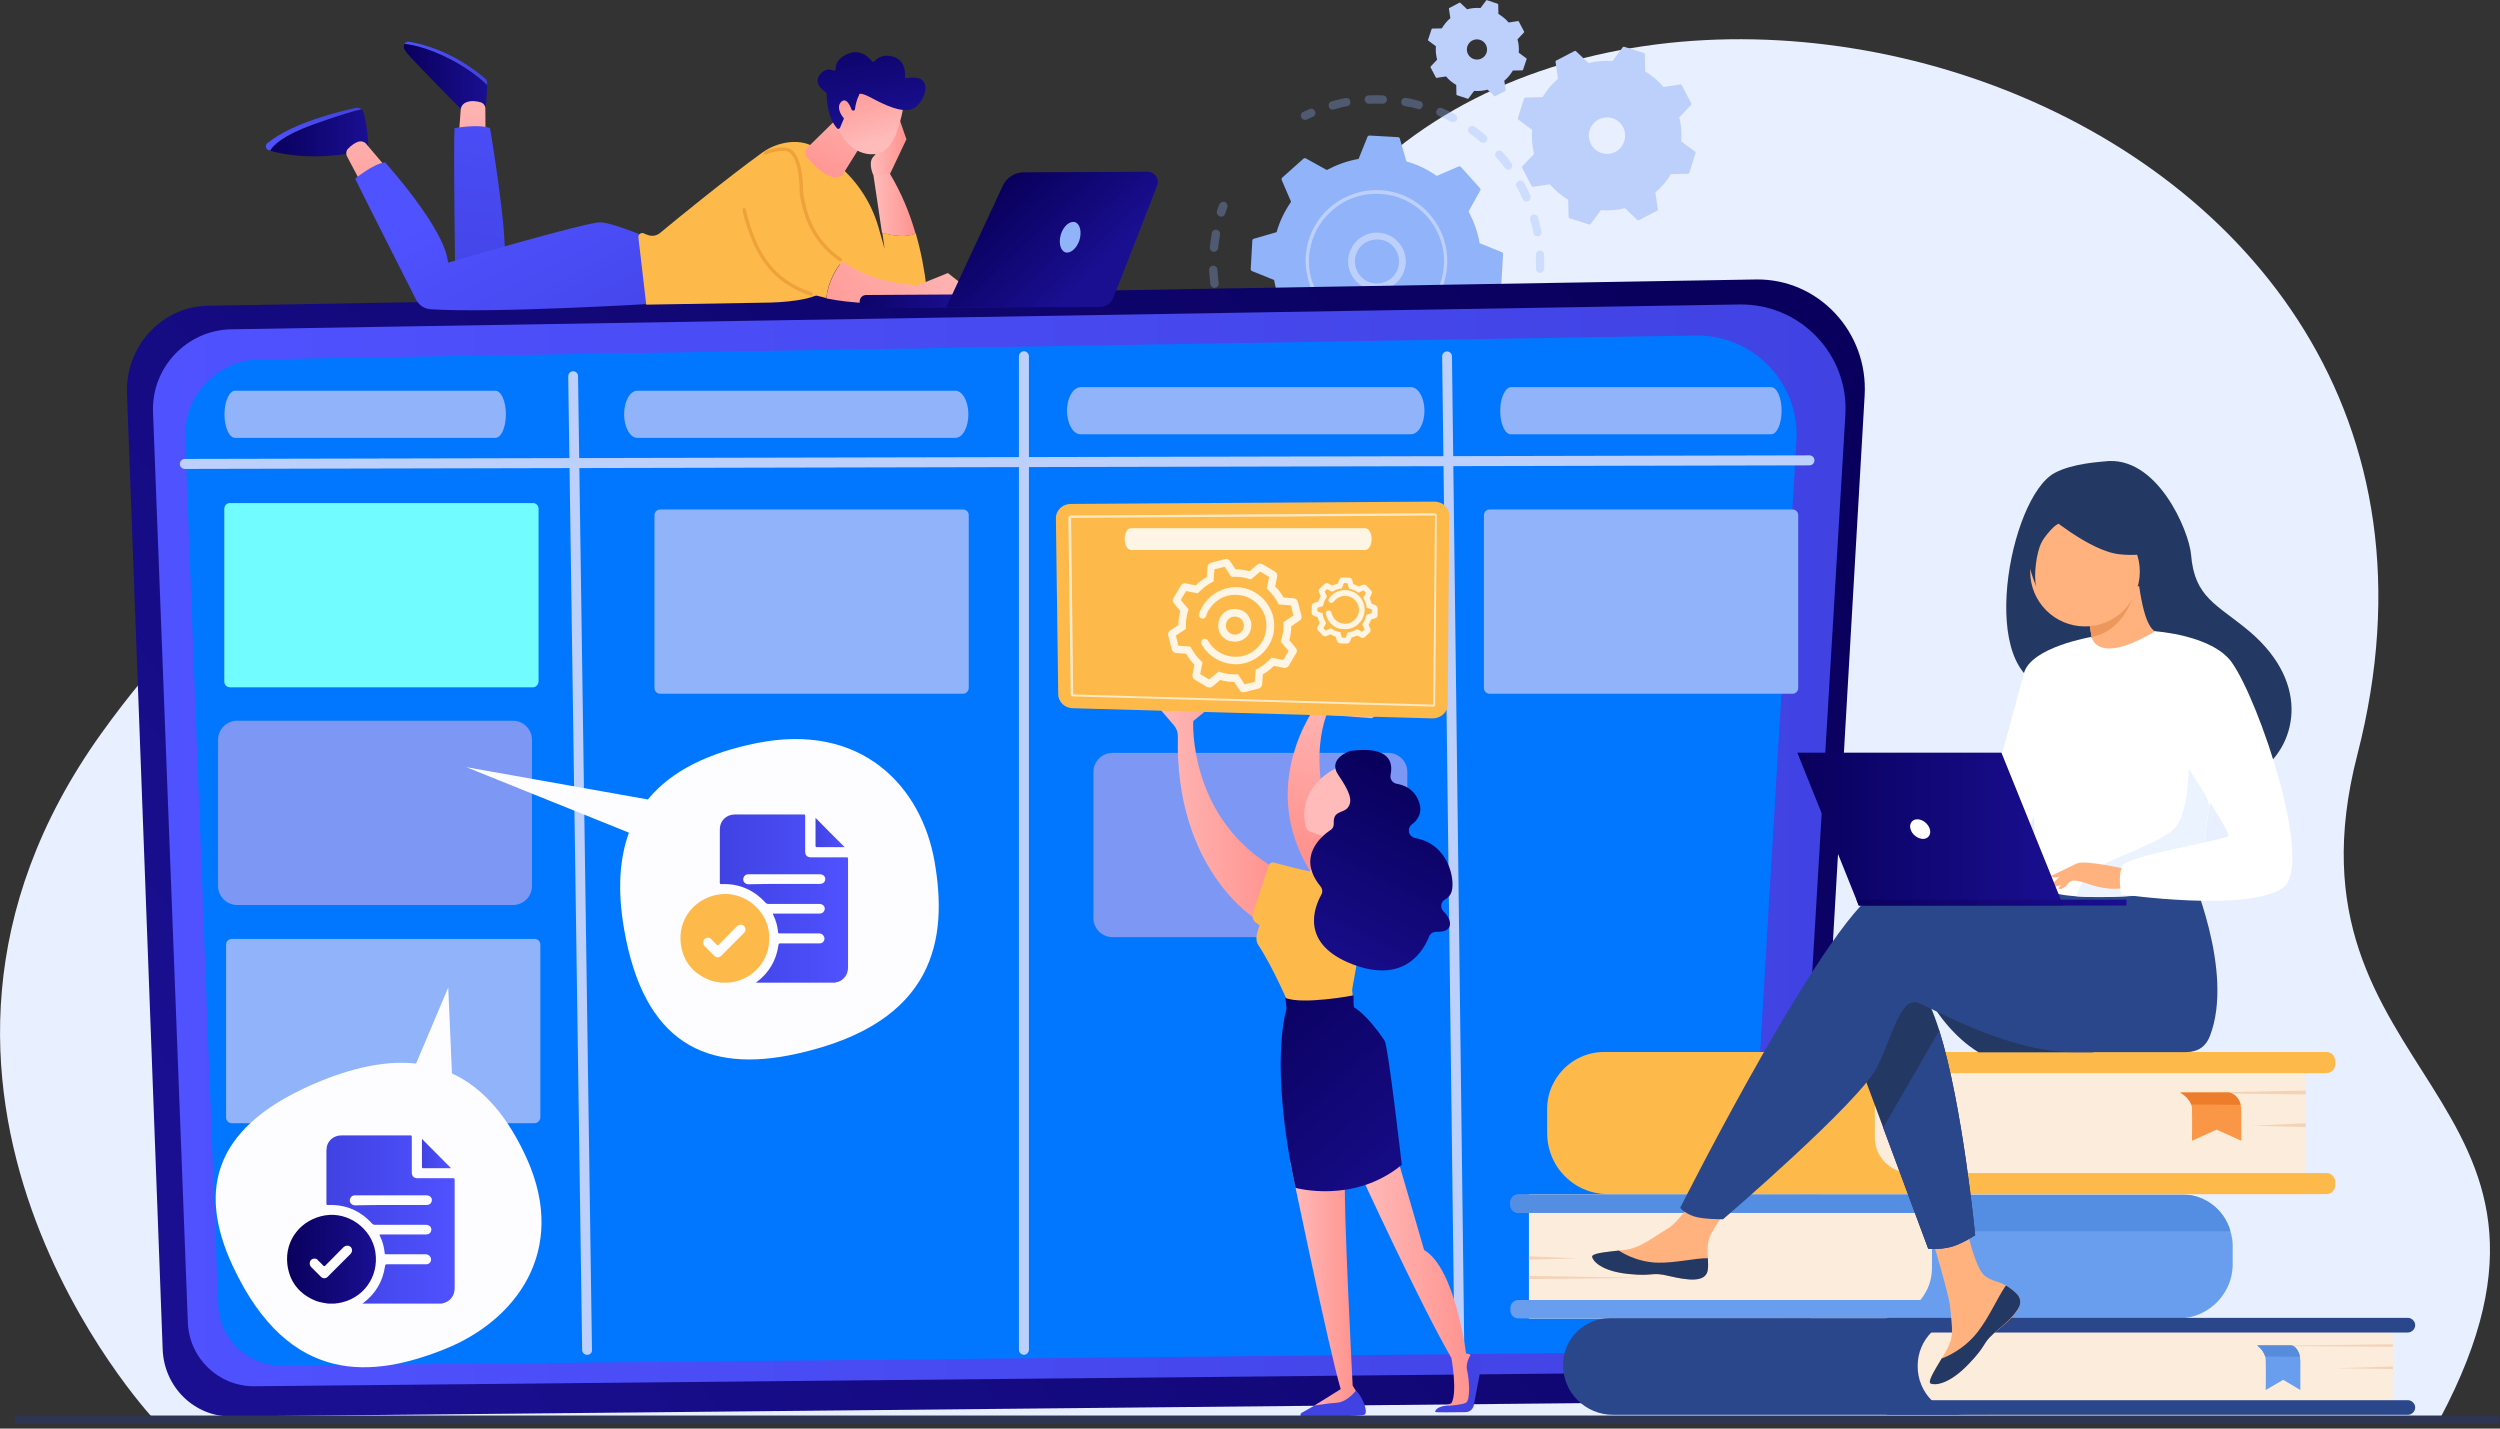<?xml version="1.0" encoding="utf-8"?>
<!-- Generator: Adobe Illustrator 27.0.1, SVG Export Plug-In . SVG Version: 6.00 Build 0)  -->
<svg version="1.1" id="Layer_1" xmlns="http://www.w3.org/2000/svg" xmlns:xlink="http://www.w3.org/1999/xlink" x="0px" y="0px"
	 viewBox="0 0 1400 800" style="enable-background:new 0 0 1400 800;" xml:space="preserve">
<rect x="0" y="0" width="1400" height="800" fill="#333333" stroke="none"/>
<style type="text/css">
	.st0{fill:#E8EFFE;}
	.st1{fill:#BDD0FB;}
	.st2{opacity:0.3;}
	.st3{fill:#91B3FA;}
	.st4{fill:url(#SVGID_1_);}
	.st5{fill:url(#SVGID_00000038403328968097097190000017819654291208589728_);}
	.st6{fill:#0177FF;}
	.st7{fill:#7D97F4;}
	.st8{fill:#71FCFF;}
	.st9{fill:url(#SVGID_00000007426620574191738300000006392383727635540872_);}
	.st10{fill:url(#SVGID_00000011716346619941096920000010130087459154337170_);}
	.st11{fill:url(#SVGID_00000011722553785989371330000007562507592542312378_);}
	.st12{fill:url(#SVGID_00000013175932231777734110000007089430654230763411_);}
	.st13{fill:url(#SVGID_00000075145512060133268450000004108511062037091728_);}
	.st14{fill:url(#SVGID_00000173123614905368211950000011695926934478748322_);}
	.st15{fill:#FDBA4B;}
	.st16{fill:url(#SVGID_00000023973309489488618700000012793017665398290860_);}
	.st17{fill:url(#SVGID_00000051352628493105392580000003655258962211215770_);}
	.st18{fill:url(#SVGID_00000088103533001548852640000001758660446330026376_);}
	.st19{fill:url(#SVGID_00000070811903212119942700000005212968328984354472_);}
	.st20{opacity:0.68;fill:#FFFFFF;enable-background:new    ;}
	.st21{opacity:0.85;fill:#FFFFFF;enable-background:new    ;}
	.st22{opacity:0.85;}
	.st23{fill:#FFFFFF;}
	.st24{fill:url(#SVGID_00000137101595194540626430000000960814800348247721_);}
	.st25{fill:url(#SVGID_00000110431899598132968670000005527309334119931577_);}
	.st26{fill:url(#SVGID_00000101784838067698469090000010359636010000784565_);}
	.st27{fill:url(#SVGID_00000098197977654050755610000004100059916302166439_);}
	.st28{fill:url(#SVGID_00000124871245233630224320000005230156629149579907_);}
	.st29{fill:url(#SVGID_00000034789765782710343880000012495719439020067758_);}
	.st30{fill:url(#SVGID_00000073697436695317285850000001602115737863976114_);}
	.st31{fill:url(#SVGID_00000110440831662082106300000013820896989292980927_);}
	.st32{fill:url(#SVGID_00000081640549485629773900000013662340265572232854_);}
	.st33{fill:url(#SVGID_00000064317365996843661670000007749639710275048125_);}
	.st34{fill:url(#SVGID_00000054977374924830518850000004203537845326237848_);}
	.st35{fill:url(#SVGID_00000163037169801594818380000014275005084894744986_);}
	.st36{fill:url(#SVGID_00000068647087845881182470000010844565340665001132_);}
	.st37{fill:url(#SVGID_00000171686139648093955450000006486660158078513334_);}
	.st38{fill:url(#SVGID_00000179621985127635004320000010921884000740933562_);}
	.st39{fill:#EFA13A;}
	.st40{fill:url(#SVGID_00000057835532627850976460000012024686980732855186_);}
	.st41{fill:url(#SVGID_00000029032406858976456190000004101499692185002671_);}
	.st42{fill:url(#SVGID_00000016040245628367463100000009721757246109444740_);}
	.st43{fill:#2E3552;}
	.st44{fill:#FCECDB;}
	.st45{fill:#699DEE;}
	.st46{fill:#548EE2;}
	.st47{fill:#F4D2B8;}
	.st48{fill:#2B478B;}
	.st49{fill:#568CDB;}
	.st50{fill:#F99746;}
	.st51{fill:#ED7D2B;}
	.st52{fill:#233862;}
	.st53{fill:#FFB27D;}
	.st54{fill:#ED975D;}
	.st55{fill:#EBF3FF;}
	.st56{fill:url(#SVGID_00000126282722435468079310000013432404243741646259_);}
	.st57{fill:url(#SVGID_00000175306047997438317710000013741401495036801429_);}
	.st58{fill:#FDFCFF;}
	.st59{fill:url(#SVGID_00000040538684255387786220000001247598183824239269_);}
	.st60{fill:url(#SVGID_00000137816915499884096900000009258298380828738438_);}
	.st61{fill:url(#SVGID_00000096018474458194442870000005979517809870097554_);}
	.st62{fill:url(#SVGID_00000177461690958123589740000002459018446635733399_);}
	.st63{fill:url(#SVGID_00000163044298001241578430000005953687839568452762_);}
</style>
<path class="st0" d="M85.5,794c0,0-171.3-183.9-28.9-383.1C182.8,234.3,330.1,246.3,438.1,318c46,30.6,178.7,3.7,291.6-176
	c154-245.2,687.8-96.5,590.4,280.7c-47.1,182.6,143.4,189.2,46.3,371.7L85.5,794z"/>
<g>
	<path class="st1" d="M941.8,47.7c-0.1-0.3-0.4-0.4-0.8-0.4l-9.4,1.4c-3-3.5-6.5-6.4-10.3-8.7l-0.2-9.5c0-0.3-0.2-0.7-0.5-0.8
		l-11-3.5c-0.3-0.1-0.7,0-0.9,0.3l-5.7,7.7c-4.5-0.3-9,0-13.5,1.1l-6.9-6.6c-0.2-0.2-0.7-0.3-0.9-0.1l-10.2,5.3
		c-0.3,0.1-0.4,0.4-0.4,0.8l1.4,9.4c-3.5,3-6.4,6.5-8.7,10.3l-9.5,0.2c-0.3,0-0.7,0.2-0.8,0.5l-3.5,11c-0.1,0.3,0,0.7,0.3,0.9
		l7.7,5.7c-0.3,4.5,0,9,1.1,13.5l-6.6,6.9c-0.2,0.2-0.3,0.7-0.1,0.9l5.3,10.2c0.1,0.3,0.4,0.4,0.8,0.4l9.4-1.4
		c3,3.5,6.5,6.4,10.3,8.7l0.2,9.5c0,0.3,0.2,0.7,0.5,0.8l11,3.5c0.3,0.1,0.7,0,0.9-0.3l5.7-7.7c4.5,0.3,9,0,13.5-1.1l6.9,6.6
		c0.2,0.2,0.7,0.3,0.9,0.1L928,118c0.3-0.1,0.4-0.4,0.4-0.8l-1.4-9.4c3.5-3,6.4-6.5,8.7-10.3l9.5-0.2c0.3,0,0.7-0.2,0.8-0.5l3.5-11
		c0.1-0.3,0-0.7-0.3-0.9l-7.7-5.7c0.3-4.5,0-9-1.1-13.5l6.6-6.9c0.2-0.2,0.3-0.7,0.1-0.9L941.8,47.7z M906.7,83.6
		c-4.2,3.7-10.6,3.4-14.4-0.9c-3.7-4.2-3.4-10.6,0.9-14.4c4.2-3.7,10.6-3.4,14.4,0.9C911.2,73.4,910.8,79.8,906.7,83.6z"/>
</g>
<g>
	<g>
		<path class="st1" d="M850.5,12c-0.1-0.2-0.2-0.2-0.4-0.2l-5.3,0.8c-1.6-2-3.6-3.5-5.7-4.8L839,2.5c0-0.2-0.1-0.3-0.3-0.4l-6-2
			c-0.2-0.1-0.3,0-0.4,0.1l-3.2,4.3c-2.5-0.2-5,0-7.5,0.7l-3.8-3.6c-0.1-0.1-0.3-0.1-0.5-0.1l-5.7,3c-0.2,0.1-0.2,0.2-0.2,0.4
			l0.8,5.3c-2,1.6-3.5,3.6-4.8,5.7l-5.3,0.1c-0.2,0-0.3,0.1-0.4,0.3l-2,6c-0.1,0.2,0,0.3,0.1,0.4l4.3,3.2c-0.2,2.5,0,5,0.7,7.5
			l-3.6,3.8c-0.1,0.1-0.1,0.3-0.1,0.5l3,5.7c0.1,0.2,0.2,0.2,0.4,0.2l5.3-0.8c1.6,2,3.6,3.5,5.7,4.8l0.1,5.3c0,0.2,0.1,0.3,0.3,0.4
			l6,2c0.2,0.1,0.3,0,0.4-0.1l3.2-4.3c2.5,0.2,5,0,7.5-0.7l3.8,3.6c0.1,0.1,0.3,0.1,0.5,0.1l5.7-3c0.2-0.1,0.2-0.2,0.2-0.4l-0.8-5.3
			c2-1.6,3.5-3.6,4.8-5.7l5.3-0.1c0.2,0,0.3-0.1,0.4-0.3l2-6c0.1-0.2,0-0.3-0.1-0.4l-4.3-3.2c0.2-2.5,0-5-0.7-7.5l3.6-3.8
			c0.1-0.1,0.1-0.3,0.1-0.5L850.5,12z M830.9,31.9c-2.3,2.1-5.9,1.9-8-0.4s-1.9-5.9,0.4-8c2.3-2.1,5.9-1.9,8,0.4
			C833.4,26.2,833.2,29.9,830.9,31.9z"/>
	</g>
</g>
<g>
	<g class="st2">
		<path class="st3" d="M858.9,173c-1.2-0.3-2-1.6-1.6-2.8c0.7-2.4,1.2-4.9,1.6-7.5c0.2-1.3,1.4-2.1,2.6-2l0,0
			c1.3,0.2,2.1,1.4,1.9,2.7c-0.4,2.6-1,5.3-1.8,7.8c-0.3,1.2-1.4,1.9-2.6,1.8C859,173,859,173,858.9,173z M860.1,150.3
			c0.1-2.5,0.1-5,0-7.6c-0.1-1.3,1-2.4,2.2-2.4c1.3-0.1,2.4,1,2.4,2.2c0.1,2.6,0.1,5.4,0,8c0,1.3-1.1,2.3-2.4,2.3
			c-0.1,0-0.2,0-0.3,0C861,152.6,860.1,151.5,860.1,150.3z M858.7,130.5c-0.4-2.5-1.1-4.9-1.8-7.5c-0.3-1.2,0.3-2.5,1.6-2.8
			c1.2-0.3,2.5,0.3,2.8,1.6c0.8,2.5,1.3,5.2,1.9,7.8c0.2,1.3-0.5,2.5-1.9,2.7c-0.2,0-0.5,0-0.8,0
			C859.6,132.2,858.8,131.5,858.7,130.5z M852.7,111.4c-1-2.3-2.2-4.6-3.4-6.8c-0.7-1.1-0.2-2.5,1-3.2c1.1-0.7,2.5-0.2,3.2,1
			c1.3,2.3,2.4,4.7,3.5,7.2c0.5,1.2,0,2.6-1.2,3.1c-0.4,0.2-0.9,0.2-1.3,0.2C853.7,112.6,853.1,112.2,852.7,111.4z M842.7,94.1
			c-1.5-2.1-3.1-4.1-4.8-5.9c-0.9-1-0.8-2.4,0.2-3.3c1-0.9,2.4-0.8,3.3,0.2c1.8,2,3.5,4.1,5,6.2c0.8,1.1,0.5,2.5-0.4,3.3
			c-0.5,0.4-1.2,0.5-1.8,0.4C843.6,95,843.1,94.6,842.7,94.1z M829.1,79.5c-1.9-1.6-3.9-3.3-6-4.7c-1.1-0.8-1.3-2.2-0.5-3.3
			c0.8-1.1,2.2-1.3,3.3-0.5c2.2,1.5,4.3,3.2,6.2,4.9c1,0.9,1.1,2.3,0.2,3.3c-0.5,0.7-1.3,0.9-2.2,0.8
			C829.8,79.9,829.4,79.8,829.1,79.5z M744.1,59.6c-0.3-1.2,0.3-2.5,1.6-2.8c2.5-0.8,5.2-1.3,7.8-1.9c1.3-0.2,2.5,0.5,2.7,1.9
			c0.2,1.3-0.5,2.5-1.9,2.7c-2.5,0.4-4.9,1.1-7.5,1.8c-0.3,0.1-0.7,0.1-1,0.1C745.1,61.2,744.3,60.5,744.1,59.6z M812.6,68.2
			c-2.2-1.2-4.5-2.3-6.9-3.3c-1.2-0.5-1.8-1.9-1.2-3.1c0.5-1.2,1.9-1.8,3.1-1.2c2.4,1,4.9,2.2,7.2,3.4c1.1,0.7,1.5,2.1,1,3.2
			c-0.4,0.9-1.4,1.4-2.4,1.2C813.1,68.4,812.8,68.4,812.6,68.2z M764.2,55.8c-0.1-1.3,1-2.4,2.2-2.4c2.6-0.1,5.4-0.1,8,0
			c1.3,0,2.3,1.1,2.3,2.4c0,1.3-1.1,2.3-2.4,2.3c-2.5-0.1-5-0.1-7.7,0c-0.1,0-0.3,0-0.4,0C765.2,57.9,764.3,56.9,764.2,55.8z
			 M794.1,61c-2.4-0.7-4.9-1.2-7.5-1.6c-1.3-0.2-2.1-1.4-1.9-2.7c0.2-1.3,1.4-2.1,2.6-1.9l0,0c2.6,0.4,5.3,1.1,7.8,1.8
			c1.2,0.3,2,1.6,1.6,2.8c-0.3,1.2-1.4,1.9-2.6,1.8C794.2,61,794.1,61,794.1,61z"/>
		<path class="st3" d="M730.5,67.1c0.4,0.1,1,0,1.4-0.2c1.1-0.5,2.2-1.1,3.3-1.5c1.2-0.5,1.8-1.9,1.2-3.1s-1.9-1.8-3.1-1.2
			c-1.2,0.5-2.3,1.1-3.5,1.6c-1.2,0.5-1.6,2-1.1,3.2C729.1,66.6,729.9,67,730.5,67.1z"/>
	</g>
	<g class="st2">
		<path class="st3" d="M683.5,121.3c1.1,0.2,2.2-0.4,2.6-1.6c0.3-1.2,0.8-2.3,1.2-3.5c0.4-1.2-0.2-2.5-1.4-3.1
			c-1.2-0.4-2.5,0.2-3.1,1.4c-0.4,1.2-0.9,2.4-1.3,3.6c-0.4,1.2,0.3,2.5,1.5,3C683.3,121.2,683.4,121.3,683.5,121.3z"/>
		<path class="st3" d="M751.9,239.1c-1.3-0.2-2.1-1.5-1.9-2.7c0.2-1.3,1.5-2.1,2.7-1.9c2.4,0.5,4.9,0.9,7.5,1.2
			c1.3,0.1,2.2,1.3,2.1,2.6c-0.1,1.3-1.3,2.2-2.6,2.1c-1.1-0.1-2.2-0.3-3.2-0.4C755,239.8,753.4,239.4,751.9,239.1z M770.1,238.8
			c0-1.3,1-2.4,2.3-2.4c2.5,0,5-0.2,7.5-0.4c1.3-0.1,2.4,0.8,2.5,2.1c0.1,1.3-0.8,2.4-2.1,2.5c-2.6,0.2-5.3,0.4-7.9,0.4
			c-0.1,0-0.2,0-0.4,0C771,240.8,770.1,240,770.1,238.8z M739.6,235.7c-2.4-0.9-4.9-1.9-7.3-3c-1.2-0.5-1.8-2-1.2-3.1
			c0.5-1.2,2-1.8,3.1-1.2c2.3,1,4.6,2,6.9,2.8c1.2,0.4,1.9,1.8,1.4,3c-0.3,1.1-1.4,1.8-2.5,1.5C739.8,235.8,739.7,235.8,739.6,235.7
			z M790.2,236.8c-0.3-1.3,0.4-2.5,1.8-2.8c2.4-0.5,4.8-1.3,7.2-2.1c1.2-0.4,2.5,0.2,3,1.5c0.4,1.2-0.2,2.5-1.5,3
			c-2.5,0.9-5,1.5-7.6,2.2c-0.3,0.1-0.7,0.1-0.9,0C791.1,238.4,790.4,237.7,790.2,236.8z M721,226.7c-2.2-1.4-4.4-2.8-6.5-4.5
			c-1-0.8-1.2-2.3-0.4-3.3s2.3-1.2,3.3-0.4c2,1.5,4.1,3,6.1,4.3c1.1,0.7,1.4,2.2,0.8,3.3c-0.5,0.8-1.4,1.2-2.3,1.1
			C721.5,226.9,721.2,226.8,721,226.7z M704.8,213.8c-1.9-1.9-3.6-3.8-5.4-5.8c-0.9-1-0.8-2.5,0.2-3.3c1-0.9,2.5-0.8,3.3,0.2
			c1.6,1.9,3.3,3.7,5,5.5c0.9,0.9,0.9,2.4,0,3.3c-0.5,0.5-1.3,0.8-2.1,0.7C705.6,214.4,705.2,214.2,704.8,213.8z M691.8,197.8
			c-1.4-2.2-2.7-4.5-3.9-6.8c-0.7-1.1-0.2-2.5,1-3.2c1.1-0.7,2.5-0.2,3.2,1c1.2,2.2,2.4,4.4,3.7,6.5c0.7,1.1,0.3,2.5-0.8,3.3
			c-0.5,0.3-1.1,0.4-1.6,0.3C692.8,198.7,692.2,198.3,691.8,197.8z M682.6,179.3c-0.9-2.4-1.6-5-2.4-7.6c-0.3-1.2,0.4-2.5,1.6-2.8
			c1.2-0.3,2.5,0.4,2.8,1.6c0.7,2.4,1.4,4.8,2.3,7.1c0.4,1.2-0.2,2.5-1.4,3c-0.4,0.1-0.8,0.2-1.2,0.1
			C683.7,180.6,683,180,682.6,179.3z M677.8,159.1c-0.3-2.6-0.5-5.3-0.7-7.9c0-1.3,1-2.4,2.3-2.4c1.3,0,2.4,1,2.4,2.3
			c0.1,2.5,0.3,5,0.7,7.5c0.1,1.3-0.8,2.4-2.1,2.6c-0.2,0-0.4,0-0.7,0C678.8,160.9,677.9,160.2,677.8,159.1z M677.5,138.5
			c0.2-2,0.4-3.8,0.8-5.8c0.1-0.7,0.2-1.4,0.3-2.1c0.2-1.3,1.4-2.2,2.7-1.9c1.3,0.2,2.1,1.4,1.9,2.7c-0.1,0.7-0.2,1.3-0.3,2
			c-0.3,1.8-0.5,3.6-0.7,5.5c-0.1,1.3-1.3,2.2-2.5,2.1h-0.1C678.2,140.8,677.4,139.7,677.5,138.5z"/>
		<path class="st3" d="M811.1,231.6c0.4,0.1,1,0,1.4-0.2c1.1-0.5,2.3-1.2,3.4-1.8c1.1-0.7,1.5-2.1,1-3.2c-0.7-1.1-2.1-1.5-3.2-1
			c-1.1,0.5-2.2,1.2-3.3,1.6c-1.2,0.5-1.6,2-1.1,3.2C809.7,231.1,810.3,231.5,811.1,231.6z"/>
	</g>
	<g>
		<path class="st3" d="M824.1,193.5c0.3-0.3,0.4-0.8,0.3-1.2l-5.3-12.3c3.6-5.2,6.4-10.9,8.1-17l12.8-3.7c0.4-0.1,0.8-0.5,0.8-1
			l0.9-16c0-0.4-0.2-0.9-0.7-1.1l-12.4-5c-1.1-6.4-3.3-12.3-6.2-17.8l6.5-11.7c0.2-0.4,0.2-0.9-0.1-1.3l-10.7-11.9
			c-0.3-0.3-0.8-0.4-1.2-0.3l-12.3,5.3c-5.2-3.6-10.9-6.4-17-8.1l-3.7-12.8c-0.1-0.4-0.5-0.8-1-0.8l-16-0.9c-0.4,0-0.9,0.2-1.1,0.7
			l-5,12.4c-6.4,1.1-12.3,3.3-17.8,6.2l-11.7-6.5c-0.4-0.2-0.9-0.2-1.3,0.1L718,99.5c-0.3,0.3-0.4,0.8-0.3,1.2l5.3,12.3
			c-3.6,5.2-6.4,10.9-8.1,17l-12.8,3.7c-0.4,0.1-0.8,0.5-0.8,1l-0.9,16c0,0.4,0.2,0.9,0.7,1.1l12.4,5c1.1,6.4,3.3,12.3,6.2,17.8
			l-6.5,11.7c-0.2,0.4-0.2,0.9,0.1,1.3l10.7,11.9c0.3,0.3,0.8,0.4,1.2,0.3l12.3-5.3c5.2,3.6,10.9,6.4,17,8.1l3.7,12.8
			c0.1,0.4,0.5,0.8,1,0.8l16,0.9c0.4,0,0.9-0.2,1.1-0.7l5-12.4c6.4-1.1,12.3-3.3,17.8-6.2l11.7,6.5c0.4,0.2,0.9,0.2,1.3-0.1
			L824.1,193.5z"/>
		<g>
			<path class="st1" d="M766.3,161.8c-8.4-2.6-13.3-11.7-10.6-20.2c1.3-4.2,4.1-7.5,7.9-9.5c3.8-2,8.2-2.4,12.3-1.1
				c8.4,2.6,13.3,11.7,10.6,20.2c-2.4,7.8-10.1,12.4-17.9,11.2C767.8,162.3,767,162,766.3,161.8z M765.3,135.5c-3,1.5-5,4.2-6,7.2
				c-2,6.5,1.6,13.5,8.1,15.5c6.5,2,13.5-1.6,15.5-8.1c2-6.5-1.6-13.5-8.1-15.5c-0.5-0.2-1.2-0.3-1.8-0.4
				C770.3,133.9,767.7,134.3,765.3,135.5z"/>
		</g>
		<path class="st1" d="M764.6,185.4c1.3,0.2,2.7,0.3,4.1,0.4l0,0c0.4,0,0.9,0,1.3,0c2.1,0,4.3-0.1,6.4-0.3h0.1c0.1,0,0.1,0,0.2,0
			c0.1,0,0.3,0,0.4-0.1c0.4-0.1,0.8-0.4,0.8-0.8c0-0.1,0-0.2,0-0.3c-0.1-0.5-0.5-0.9-1.1-0.8c-2.6,0.4-5.4,0.5-8,0.4
			c-13.4-0.7-24.8-8.3-30.9-19.2c-3.4-6-5.3-13.2-4.8-20.5c0.1-1.3,0.2-2.6,0.4-3.8c1.3-8.5,5.5-16.3,12.1-22.2
			c7.5-6.8,17.2-10.2,27.3-9.6c20.8,1.1,36.8,19,35.7,39.7c-0.1,1.3-0.2,2.5-0.4,3.8c-0.9,5.5-2.8,10.6-6,15.2
			c-0.1,0.1-0.1,0.2-0.1,0.3c0,0.3,0.1,0.8,0.4,0.9c0.4,0.3,1,0.2,1.3-0.2c3.3-4.8,5.4-10.3,6.2-16c0.2-1.3,0.3-2.6,0.4-4.1
			c1.2-21.8-15.7-40.6-37.5-41.7c-10.5-0.5-20.7,3.1-28.6,10.1c-6.9,6.1-11.3,14.4-12.7,23.3c-0.2,1.3-0.3,2.7-0.4,4.1
			c-0.5,10.6,3.1,20.7,10.1,28.6C747.5,179.6,755.6,184,764.6,185.4z"/>
	</g>
</g>
<g>
	
		<linearGradient id="SVGID_1_" gradientUnits="userSpaceOnUse" x1="942.56" y1="907.779" x2="175.624" y2="323.829" gradientTransform="matrix(1 0 0 -1 0 1080)">
		<stop  offset="0" style="stop-color:#09005D"/>
		<stop  offset="1" style="stop-color:#1A0F91"/>
	</linearGradient>
	<path class="st4" d="M116.5,171.2l866.9-14.7c34.9-0.5,62.9,29.4,60.8,65l-29.8,513.2c-1.6,28.1-24.2,50.1-51.7,50.3l-833.2,8.2
		c-20.6,0.2-37.6-16.4-38.4-37.5L71.1,220.4C70.2,193.8,90.6,171.7,116.5,171.2z"/>
	
		<linearGradient id="SVGID_00000143619046086755665640000013707847443408908217_" gradientUnits="userSpaceOnUse" x1="85.672" y1="606.624" x2="1033.469" y2="606.624" gradientTransform="matrix(1 0 0 -1 0 1080)">
		<stop  offset="0" style="stop-color:#4F52FF"/>
		<stop  offset="1" style="stop-color:#4042E2"/>
	</linearGradient>
	<path style="fill:url(#SVGID_00000143619046086755665640000013707847443408908217_);" d="M129.8,184.4l844.3-13.9
		c34-0.5,61.3,27.9,59.3,61.8l-29,488.2c-1.6,26.7-23.6,47.7-50.3,47.9l-811.5,7.9c-20.1,0.2-36.6-15.6-37.4-35.6L85.7,231.1
		C84.6,205.9,104.6,184.7,129.8,184.4z"/>
	<path class="st6" d="M145.6,201.2l804-13.3c32.3-0.5,58.3,26.6,56.4,58.9l-27.6,464.8c-1.5,25.4-22.5,45.4-47.9,45.6l-772.7,7.5
		c-19.1,0.2-34.9-14.8-35.6-34l-18.5-485.2C102.6,221.7,121.6,201.6,145.6,201.2z"/>
	<path class="st1" d="M103.5,262.6c-1.5,0-2.8-1.2-2.8-2.8c0-1.5,1.2-2.8,2.8-2.8l909.8-2l0,0c1.5,0,2.8,1.2,2.8,2.8
		c0,1.5-1.2,2.8-2.8,2.8L103.5,262.6L103.5,262.6z"/>
	<path class="st1" d="M328.8,758.7c-1.5,0-2.8-1.2-2.8-2.7l-7.8-545.3c0-1.5,1.2-2.8,2.7-2.8c1.6,0,2.8,1.2,2.8,2.7l7.8,545.3
		C331.7,757.4,330.5,758.7,328.8,758.7L328.8,758.7z"/>
	<path class="st1" d="M573.4,758.7c-1.5,0-2.8-1.3-2.8-2.8V199.5c0-1.5,1.3-2.8,2.8-2.8c1.5,0,2.8,1.3,2.8,2.8v556.4
		C576.1,757.4,574.9,758.7,573.4,758.7z"/>
	<path class="st1" d="M817.3,758.7c-1.5,0-2.8-1.2-2.8-2.7l-6.9-556.4c0-1.5,1.2-2.8,2.7-2.8s2.8,1.2,2.8,2.7l6.9,556.4
		C820.2,757.4,818.9,758.7,817.3,758.7L817.3,758.7z"/>
	<path class="st3" d="M125.7,232L125.7,232c0,7.2,2.6,13.2,5.9,13.2h145.8c3.3,0,5.9-5.9,5.9-13.2l0,0c0-7.2-2.6-13.2-5.9-13.2
		H131.6C128.5,218.8,125.7,224.7,125.7,232z"/>
	<path class="st3" d="M349.5,232L349.5,232c0,7.2,3.3,13.2,7.3,13.2h178.2c4.1,0,7.3-5.9,7.3-13.2l0,0c0-7.2-3.3-13.2-7.3-13.2
		H356.9C352.8,218.8,349.5,224.7,349.5,232z"/>
	<path class="st3" d="M597.5,230L597.5,230c0,7.2,3.4,13.2,7.6,13.2h185c4.2,0,7.6-5.9,7.6-13.2l0,0c0-7.2-3.4-13.2-7.6-13.2H605
		C600.9,217,597.5,222.8,597.5,230z"/>
	<path class="st3" d="M840.1,230L840.1,230c0,7.2,2.6,13.2,5.9,13.2h145.8c3.3,0,5.9-5.9,5.9-13.2l0,0c0-7.2-2.6-13.2-5.9-13.2
		H846.1C842.9,217,840.1,222.8,840.1,230z"/>
	<path class="st3" d="M1003.8,388.5H834.2c-1.8,0-3.2-1.4-3.2-3.2v-96.8c0-1.8,1.4-3.2,3.2-3.2h169.6c1.8,0,3.2,1.4,3.2,3.2v96.8
		C1007,387.1,1005.5,388.5,1003.8,388.5z"/>
	<path class="st7" d="M777.4,524.8H623c-5.9,0-10.7-4.8-10.7-10.7v-81.8c0-5.9,4.8-10.7,10.7-10.7h154.4c5.9,0,10.7,4.8,10.7,10.7
		v81.8C788.2,520.1,783.4,524.8,777.4,524.8z"/>
	<path class="st8" d="M298.4,384.9H128.8c-1.8,0-3.2-1.4-3.2-3.2v-96.8c0-1.8,1.4-3.2,3.2-3.2h169.6c1.8,0,3.2,1.4,3.2,3.2v96.8
		C301.5,383.4,300.1,384.9,298.4,384.9z"/>
	<path class="st3" d="M539.3,388.5H369.7c-1.8,0-3.2-1.4-3.2-3.2v-96.8c0-1.8,1.4-3.2,3.2-3.2h169.6c1.8,0,3.2,1.4,3.2,3.2v96.8
		C542.4,387.1,541,388.5,539.3,388.5z"/>
	<path class="st7" d="M287.3,506.8H132.8c-5.9,0-10.7-4.8-10.7-10.7v-81.8c0-5.9,4.8-10.7,10.7-10.7h154.4c5.9,0,10.7,4.8,10.7,10.7
		V496C298,501.9,293.2,506.8,287.3,506.8z"/>
	<path class="st3" d="M299.3,629H129.8c-1.8,0-3.2-1.4-3.2-3.2V529c0-1.8,1.4-3.2,3.2-3.2h169.6c1.8,0,3.2,1.4,3.2,3.2v96.8
		C302.5,627.5,301.1,629,299.3,629z"/>
</g>
<g>
	
		<linearGradient id="SVGID_00000179627942833994139080000016390392409183457197_" gradientUnits="userSpaceOnUse" x1="-1163.196" y1="693.334" x2="-1193.284" y2="601.107" gradientTransform="matrix(1 0 0 -1 1930.614 1080)">
		<stop  offset="0" style="stop-color:#FEBBBA"/>
		<stop  offset="1" style="stop-color:#FF928E"/>
	</linearGradient>
	<path style="fill:url(#SVGID_00000179627942833994139080000016390392409183457197_);" d="M738.1,393.5c0,0-41.9,53.6,5.9,108.1
		l18-1.6c0,0-34.5-55.5-19.2-99.7l25.4,1.9l14-9.2L738.1,393.5z"/>
	
		<linearGradient id="SVGID_00000099651131279559599420000014741994096402041508_" gradientUnits="userSpaceOnUse" x1="-1169.507" y1="365.598" x2="-1106.096" y2="365.598" gradientTransform="matrix(1 0 0 -1 1930.614 1080)">
		<stop  offset="0" style="stop-color:#FEBBBA"/>
		<stop  offset="1" style="stop-color:#FF928E"/>
	</linearGradient>
	<path style="fill:url(#SVGID_00000099651131279559599420000014741994096402041508_);" d="M761.1,655.9c0,0,33.9,73.9,51.7,104.6
		c0,0,3.5,19.3,0,25.3l-3,1.3l14-0.4c0,0,1.2-25.9,0.2-27.4c-1-1.4-3-1.3-3-1.3s-6-47.8-23.5-58l-16.9-58.3L761.1,655.9z"/>
	
		<linearGradient id="SVGID_00000047742036940563176220000006158351014901056139_" gradientUnits="userSpaceOnUse" x1="-1082.374" y1="507.368" x2="-1113.771" y2="303.291" gradientTransform="matrix(1 0 0 -1 1930.614 1080)">
		<stop  offset="0" style="stop-color:#4F52FF"/>
		<stop  offset="1" style="stop-color:#4042E2"/>
	</linearGradient>
	<path style="fill:url(#SVGID_00000047742036940563176220000006158351014901056139_);" d="M803.7,790.7c0,0.3,11,0.2,17,0.1
		c2.2,0,4.1-1.6,4.6-3.7l4.5-23.7c0.4-2.3-1-4.5-3.3-4.9L824,758c0,0-3.6,4.9-2.4,9.5c1.1,4.6,2.1,16.7-0.8,18.1s-11.1,1.6-11.1,1.6
		S804,787.7,803.7,790.7z"/>
	
		<linearGradient id="SVGID_00000117658257959743119040000002228729345860061604_" gradientUnits="userSpaceOnUse" x1="-1148.845" y1="517.593" x2="-1180.242" y2="313.516" gradientTransform="matrix(1 0 0 -1 1930.614 1080)">
		<stop  offset="0" style="stop-color:#4F52FF"/>
		<stop  offset="1" style="stop-color:#4042E2"/>
	</linearGradient>
	<path style="fill:url(#SVGID_00000117658257959743119040000002228729345860061604_);" d="M728.9,791.2c-1.1,0.7-0.7,2.3,0.7,2.3
		c10-0.1,32.4-0.4,34.4-1.2c2.5-1.1-1-10.3-4.6-13.5l-20.4,6.7L728.9,791.2z"/>
	
		<linearGradient id="SVGID_00000127015401712081287100000009666396137768655493_" gradientUnits="userSpaceOnUse" x1="-1207.979" y1="360.83" x2="-1171.261" y2="360.83" gradientTransform="matrix(1 0 0 -1 1930.614 1080)">
		<stop  offset="0" style="stop-color:#FEBBBA"/>
		<stop  offset="1" style="stop-color:#FF928E"/>
	</linearGradient>
	<path style="fill:url(#SVGID_00000127015401712081287100000009666396137768655493_);" d="M722.6,651.2c0,0,21.9,106,28.2,126.7
		l-14.7,9.2c0,0,7.3-1.2,12.8-1.6c5.5-0.4,10.4-6.7,10.4-6.7l-1.8-2.8c0,0-5.5-105.4-4.2-117.4L722.6,651.2z"/>
	
		<linearGradient id="SVGID_00000084491186209737500360000018059533575849283739_" gradientUnits="userSpaceOnUse" x1="-1287.099" y1="636.342" x2="-1215.228" y2="636.342" gradientTransform="matrix(1 0 0 -1 1930.614 1080)">
		<stop  offset="0" style="stop-color:#FEBBBA"/>
		<stop  offset="1" style="stop-color:#FF928E"/>
	</linearGradient>
	<path style="fill:url(#SVGID_00000084491186209737500360000018059533575849283739_);" d="M668.2,403.8c0,0-3.1,55.1,47.2,83.3
		l-12.1,27.6c0,0-45.5-27.5-43.7-102.5c0-2.2-0.8-4.3-2.1-5.9l-9.6-11.2c-3.7-4.3-5-10.1-3.7-15.6l1.3-5c0.4-1.8,2.4-2.5,3.8-1.6
		l1,0.5c3.2,1.9,5.8,4.7,7.2,8.1l4.7,10.6c1.8,3.9,5.8,6.4,10.2,6l3-0.2L668.2,403.8z"/>
	<path class="st15" d="M713.6,483.1c8.4,2.3,36.8,9.9,54.6,9.5l-11,61.6l0.9,10.1l-35.5-0.1c0,0-10-23.2-17.9-34.9
		c-2.3-3.4-0.5-7.3,0.7-11.2l-1.8-1.2c-1.8-1.2-2.6-3.5-1.9-5.5l8.7-26.5C710.9,483.4,712.3,482.6,713.6,483.1z"/>
	
		<linearGradient id="SVGID_00000173845865264668347560000001062025437850099626_" gradientUnits="userSpaceOnUse" x1="-1240.432" y1="526.729" x2="-1122.695" y2="393.948" gradientTransform="matrix(1 0 0 -1 1930.614 1080)">
		<stop  offset="0" style="stop-color:#09005D"/>
		<stop  offset="1" style="stop-color:#1A0F91"/>
	</linearGradient>
	<path style="fill:url(#SVGID_00000173845865264668347560000001062025437850099626_);" d="M719.8,558.8l0.7,6c0,0-10.1,30.1,5,100.4
		c0,0,32.7,9.2,59.5-12.9c0,0-7.6-66.3-9.6-69.5c-10.3-15.3-17.2-18.7-17.2-18.7l-0.3-6.7C757.9,557.5,729.2,562.8,719.8,558.8z"/>
	
		<linearGradient id="SVGID_00000127722263155856288860000007916374771595769272_" gradientUnits="userSpaceOnUse" x1="-1196.885" y1="601.051" x2="-1174.419" y2="601.051" gradientTransform="matrix(1 0 0 -1 1930.614 1080)">
		<stop  offset="0" style="stop-color:#FEBBBA"/>
		<stop  offset="1" style="stop-color:#FF928E"/>
	</linearGradient>
	<path style="fill:url(#SVGID_00000127722263155856288860000007916374771595769272_);" d="M733.7,488c-0.1-0.2,7.5-22.8,7.5-22.8
		l10.9,1l4.3,25.6C756.2,491.8,739.3,495.4,733.7,488z"/>
	
		<linearGradient id="SVGID_00000161607825379681843100000008702411583974148019_" gradientUnits="userSpaceOnUse" x1="-1161.18" y1="630.053" x2="-997.657" y2="618.933" gradientTransform="matrix(1 0 0 -1 1930.614 1080)">
		<stop  offset="0" style="stop-color:#FEBBBA"/>
		<stop  offset="1" style="stop-color:#FF928E"/>
	</linearGradient>
	<path style="fill:url(#SVGID_00000161607825379681843100000008702411583974148019_);" d="M749.4,429.6c-0.8,0.4-23.1,9.8-18.3,33
		c0.3,1.4,1.2,2.5,2.5,3.1c3.3,1.4,10.4,3.9,18.9,3.1c11.7-1.2,19.4-21.7,19.1-27.6C771.2,435.2,756.5,425.1,749.4,429.6z"/>
	
		<linearGradient id="SVGID_00000183212168254478592690000004022568848443130514_" gradientUnits="userSpaceOnUse" x1="-1134.313" y1="639.931" x2="-1191.873" y2="524.811" gradientTransform="matrix(1 0 0 -1 1930.614 1080)">
		<stop  offset="0" style="stop-color:#09005D"/>
		<stop  offset="1" style="stop-color:#1A0F91"/>
	</linearGradient>
	<path style="fill:url(#SVGID_00000183212168254478592690000004022568848443130514_);" d="M756.2,420.5c-0.5,0.1-12.9,4.4-6.8,13.4
		c6.1,9,8.4,14.2,5.5,18.2c-2.6,3.6-8.4,1.5-8,9c0.1,1.5-0.5,3-1.8,3.7c-5.5,3.7-19,15.2-5.6,31.6c1.1,1.3,1.3,3.2,0.4,4.7
		c-3.9,7-12.1,27.5,17.5,38.9c29.3,11.2,39.9-7.9,42.9-15.6c0.7-1.6,2.3-2.6,4.1-2.6c3.2,0.1,7.8-0.4,7.6-4.7
		c-0.1-2.6-1.8-4.9-3.7-6.8c-1.9-1.9-1.5-5.2,0.8-6.5c1.8-1,3.3-2.5,3.9-4.9c1.8-6.6-1.8-26.3-20.6-29.6c-1.5-0.3-3.2-1.8-3.4-3.3
		c0,0,0,0,0-0.1c-0.2-1.5,0.2-3.1,1.5-4.1c3-2.2,6.9-6.7,3.7-13.8c-2.7-6.4-8.1-8.4-12.1-9.1c-2.3-0.4-3.8-2.6-3.4-4.9
		C780.1,427.6,779,417.5,756.2,420.5z"/>
	<g>
		<path class="st15" d="M599.7,282.2l203.5-1.3c4.7,0,8.4,3.5,8.4,7.9l-0.9,105.7c0,4.4-3.9,7.9-8.7,7.8l-201.3-5.7
			c-4.5-0.1-8-3.5-8.1-7.8l-1.3-98.6C591.3,285.7,595.1,282.2,599.7,282.2z"/>
		<path class="st20" d="M802.4,395.7L601,390c-0.8,0-1.4-0.7-1.4-1.3l-1.3-98.6c0-0.4,0.1-0.8,0.4-1c0.2-0.2,0.7-0.4,1-0.4
			l203.5-1.3c0.4,0,0.8,0.1,1,0.4c0.3,0.2,0.4,0.7,0.4,1l-0.9,105.7C803.9,395.1,803.2,395.7,802.4,395.7z M803.3,288v0.7L599.8,290
			l1.2,98.8l0.1,0.1l201.5,5.7l1-105.7L803.3,288z"/>
		<path class="st21" d="M629.8,301.9L629.8,301.9c0,3.4,1.6,6.1,3.6,6.1h131.1c2,0,3.6-2.7,3.6-6.1l0,0c0-3.4-1.6-6.1-3.6-6.1H633.3
			C631.3,295.7,629.8,298.5,629.8,301.9z"/>
	</g>
	<g class="st22">
		<g>
			<path class="st23" d="M675.9,384.7l-6.9-4.1c-1-0.5-1.4-1.8-1.2-2.8l1.1-5.5c-1.9-1.9-3.4-3.9-4.7-6.2l-5.6-0.4
				c-1.1-0.1-2.1-0.9-2.4-2l-2-7.8c-0.3-1.1,0.1-2.3,1.1-2.8l4.6-3.1c0-2.6,0.4-5.3,1.1-7.8l-3.6-4.3c-0.8-0.9-0.9-2.1-0.2-3.1
				l4.1-6.9c0.5-1,1.8-1.5,2.8-1.2l5.5,1.1c1.9-1.9,3.9-3.4,6.2-4.7l0.4-5.6c0.1-1.1,0.9-2.1,2-2.4l7.8-2c1.1-0.3,2.3,0.1,2.8,1.1
				l3.1,4.6c2.6,0,5.3,0.4,7.8,1.1l4.3-3.6c0.9-0.8,2.1-0.9,3.1-0.3l6.9,4.1c1,0.5,1.5,1.8,1.2,2.8l-1.1,5.5
				c1.9,1.9,3.4,3.9,4.7,6.2l5.6,0.4c1.1,0.1,2.1,0.9,2.4,2l2,7.8c0.3,1.1-0.1,2.3-1.1,2.8l-4.6,3.1c0,2.6-0.4,5.3-1.1,7.8l3.6,4.3
				c0.8,0.9,0.9,2.1,0.2,3.1l-4.1,6.9c-0.5,1-1.8,1.4-2.8,1.2l-5.5-1.1c-1.9,1.9-3.9,3.4-6.2,4.7l-0.4,5.6c-0.1,1.1-0.9,2.1-2,2.4
				l-7.8,2c-1.1,0.3-2.3-0.1-2.8-1.1l-3.1-4.6c-2.6,0-5.3-0.4-7.8-1.1l-4.3,3.6c-0.7,0.5-1.4,0.8-2.2,0.5
				C676.6,385,676.3,384.9,675.9,384.7z M683.4,376.4c2.8,0.9,5.7,1.3,8.7,1.2h1.2l3.7,5.6l5.7-1.4l0.5-6.8l1-0.5
				c2.6-1.4,4.9-3.2,7-5.3l0.8-0.9l6.6,1.3l3-5l-4.4-5.2l0.3-1.1c0.9-2.8,1.3-5.7,1.2-8.7v-1.2l5.6-3.7l-1.4-5.7l-6.8-0.5l-0.5-1
				c-1.4-2.6-3.2-4.9-5.3-7l-0.9-0.8l1.3-6.6l-5-3l-5.2,4.4l-1.1-0.3c-2.8-0.9-5.7-1.3-8.7-1.2h-1.2l-3.7-5.6l-5.7,1.4l-0.5,6.8
				l-1,0.5c-2.6,1.4-4.9,3.2-7,5.3l-0.8,0.9l-6.6-1.3l-3,5l4.4,5.2l-0.3,1.1c-0.9,2.8-1.3,5.7-1.2,8.7v1.2l-5.6,3.7l1.4,5.7l6.8,0.5
				l0.5,1c1.4,2.6,3.2,4.9,5.3,7l0.9,0.8l-1.3,6.6l5,3l5.2-4.4L683.4,376.4z M719.8,370L719.8,370L719.8,370z M660.6,335.1
				L660.6,335.1L660.6,335.1z M663.2,330.7L663.2,330.7L663.2,330.7L663.2,330.7z M724.1,339.3L724.1,339.3L724.1,339.3z
				 M685.4,316.5L685.4,316.5L685.4,316.5z M706.6,319.4L706.6,319.4L706.6,319.4z M680.8,368.9c-3.4-2-6.1-4.8-8-8.2
				c-0.5-1-0.2-2.3,0.9-2.8c1-0.5,2.3-0.2,2.8,0.9c1.5,2.7,3.7,5,6.5,6.6c3.9,2.3,8.7,3,13.2,1.9c4.5-1.2,8.2-4.1,10.6-8
				c2.3-3.9,3-8.7,1.9-13.2c-1.2-4.5-4.1-8.2-8-10.6c-3.9-2.3-8.7-3-13.2-1.9c-4.5,1.2-8.2,4.1-10.6,8c-0.7,1.1-1.1,2.2-1.5,3.4
				c-0.3,1.1-1.5,1.8-2.6,1.3c-1.1-0.3-1.8-1.5-1.3-2.6c0.4-1.4,1.1-2.8,1.9-4.2c3-4.9,7.6-8.4,13.2-10c5.6-1.4,11.4-0.7,16.3,2.3
				s8.4,7.6,10,13.2c1.4,5.6,0.7,11.4-2.3,16.3c-3,4.9-7.6,8.4-13.2,10c-3,0.8-6,0.9-8.9,0.4C685.6,371.2,683.1,370.2,680.8,368.9z"
				/>
			<path class="st23" d="M684.9,356.9c-1.8-1.8-2.7-4.1-2.7-6.6c0-2.5,0.9-4.8,2.6-6.6l0,0c1.8-1.8,4.1-2.7,6.6-2.7s4.8,0.9,6.6,2.6
				c3.6,3.6,3.7,9.4,0.1,13c-2.2,2.2-5.3,3.1-8.1,2.6C688.1,359.1,686.4,358.3,684.9,356.9z M691.4,345.3c-1.3,0-2.6,0.5-3.5,1.5
				l0,0c-1,1-1.4,2.2-1.4,3.6c0,1.3,0.5,2.6,1.5,3.5c2,2,5.2,2,7.1,0c2-2,2-5.2,0-7.1c-0.8-0.8-1.6-1.2-2.7-1.4
				C692.1,345.3,691.7,345.3,691.4,345.3z"/>
		</g>
		<g>
			<path class="st23" d="M748.7,358.9l-0.7-2.3c-1.1-0.3-2.1-0.8-3-1.4l-2.2,1c-0.8,0.3-1.5,0.1-2.1-0.4l-2.6-2.8
				c-0.5-0.5-0.7-1.4-0.2-2.1l1.1-2.1c-0.4-1-0.9-2.1-1.1-3.1l-2.2-0.9c-0.8-0.3-1.2-1-1.2-1.8l0.1-3.8c0-0.8,0.5-1.4,1.3-1.6
				l2.3-0.7c0.3-1.1,0.8-2.1,1.4-3l-1-2.2c-0.3-0.8-0.1-1.5,0.4-2.1l2.8-2.6c0.5-0.5,1.4-0.7,2.1-0.2l2.1,1.1c1-0.4,2.1-0.9,3.1-1.1
				l0.9-2.2c0.3-0.8,1-1.2,1.8-1.2l3.8,0.1c0.8,0,1.4,0.5,1.6,1.3l0.7,2.3c1.1,0.3,2.1,0.8,3,1.4l2.2-1c0.8-0.3,1.5-0.1,2.1,0.4
				l2.6,2.8c0.5,0.5,0.7,1.4,0.2,2.1L767,335c0.4,1,0.9,2.1,1.1,3.1l2.2,0.9c0.8,0.3,1.2,1,1.2,1.8l-0.1,3.8c0,0.8-0.5,1.4-1.3,1.6
				l-2.3,0.7c-0.3,1.1-0.8,2.1-1.4,3l1,2.2c0.3,0.8,0.1,1.5-0.4,2.1l-2.8,2.6c-0.5,0.5-1.4,0.7-2.1,0.2l-2.1-1.1
				c-1,0.4-2.1,0.9-3.1,1.1l-0.9,2.2c-0.3,0.8-1,1.2-1.8,1.2l-3.8-0.1c-0.1,0-0.1,0-0.2,0C749.5,360,748.9,359.6,748.7,358.9z
				 M751.7,357.9L751.7,357.9L751.7,357.9z M754.6,354.2l0.9-0.1c1.3-0.2,2.6-0.8,3.8-1.4l0.8-0.4l2.7,1.5l1.4-1.3l-1.3-2.8l0.4-0.8
				c0.8-1.1,1.3-2.4,1.6-3.7l0.2-0.9l3.1-0.9l0.1-2l-3-1.2l-0.1-0.9c-0.2-1.3-0.8-2.6-1.4-3.8l-0.4-0.8l1.5-2.7l-1.3-1.4l-2.8,1.3
				l-0.8-0.4c-1.1-0.8-2.4-1.3-3.6-1.6l-0.9-0.2l-0.9-3.1l-2-0.1l-1.2,3l-0.9,0.1c-1.3,0.2-2.6,0.8-3.8,1.4l-0.8,0.4l-2.7-1.5
				l-1.4,1.3l1.3,2.8l-0.4,0.8c-0.8,1.1-1.3,2.4-1.6,3.7l-0.2,0.9l-3.1,0.9l-0.1,2l3,1.2l0.1,0.9c0.2,1.3,0.8,2.6,1.4,3.8l0.4,0.8
				l-1.5,2.7l1.3,1.4l2.8-1.3l0.8,0.4c1.1,0.8,2.4,1.3,3.7,1.6l0.9,0.2l0.9,3.1l2,0.1L754.6,354.2z M754.4,357.1L754.4,357.1
				L754.4,357.1z M763.6,354.2L763.6,354.2L763.6,354.2z M764.6,353.2L764.6,353.2L764.6,353.2z M764.9,351.7L764.9,351.7
				L764.9,351.7z M769.3,343L769.3,343L769.3,343z M741.5,330.2L741.5,330.2L741.5,330.2z M743.2,327.8L743.2,327.8L743.2,327.8z
				 M764.6,330.1L764.6,330.1L764.6,330.1z M755.6,326.3L755.6,326.3L755.6,326.3z M745.1,349c-1.3-1.4-2.3-3.3-2.6-5.2
				c-0.2-0.9,0.3-1.6,1.2-1.9s1.6,0.3,1.9,1.2c0.3,1.3,1,2.6,1.9,3.7c1.4,1.5,3.3,2.4,5.4,2.5c2.1,0.1,4.1-0.7,5.6-2.1
				c3.2-2.8,3.4-7.8,0.4-11c-1.4-1.5-3.3-2.4-5.4-2.5c-2.1-0.1-4.1,0.7-5.6,2.1c-0.4,0.3-0.8,0.8-1.1,1.2c-0.5,0.7-1.5,0.9-2.2,0.3
				c-0.8-0.5-0.9-1.5-0.3-2.2c0.4-0.7,1-1.2,1.5-1.8c2.2-2,4.9-3,7.9-2.8c3,0.1,5.6,1.3,7.6,3.5c4.1,4.4,3.8,11.4-0.7,15.5
				c-2.2,2-4.9,3-7.9,2.8c-0.4,0-0.9-0.1-1.3-0.1C748.9,352.1,746.9,350.9,745.1,349z"/>
		</g>
	</g>
</g>
<g>
	<g>
		
			<linearGradient id="SVGID_00000106117477280770328170000011836919597157142677_" gradientUnits="userSpaceOnUse" x1="225.934" y1="1040.914" x2="272.126" y2="1040.914" gradientTransform="matrix(1 -5.400000e-03 -5.400000e-03 -1 6.336 1077.798)">
			<stop  offset="0" style="stop-color:#4F52FF"/>
			<stop  offset="1" style="stop-color:#4042E2"/>
		</linearGradient>
		<path style="fill:url(#SVGID_00000106117477280770328170000011836919597157142677_);" d="M272.8,47.7c0-0.4,0-0.9,0-1.2
			c0-1-0.3-1.9-1.1-2.5c-4.3-3.7-20.1-16.7-42.4-20.6c-1.2-0.2-2.2,0.3-2.8,1.2c1.9,0.2,4.4,0.7,7.7,1.5
			C245.3,29,261.4,36.7,272.8,47.7z"/>
		
			<linearGradient id="SVGID_00000063611243567864890590000006360872710241469614_" gradientUnits="userSpaceOnUse" x1="225.434" y1="1032.679" x2="272.041" y2="1032.679" gradientTransform="matrix(1 -5.400000e-03 -5.400000e-03 -1 6.336 1077.798)">
			<stop  offset="0" style="stop-color:#09005D"/>
			<stop  offset="1" style="stop-color:#1A0F91"/>
		</linearGradient>
		<path style="fill:url(#SVGID_00000063611243567864890590000006360872710241469614_);" d="M234.3,26.1c-3.4-0.9-5.8-1.3-7.7-1.5
			c-0.5,0.9-0.7,2.1-0.1,3.1c0.3,0.5,0.8,1.2,1.3,1.9c3.5,4.4,31.9,33.1,31.9,33.1s9,1.1,11.7-0.5c0.9-0.5,1.3-9.9,1.4-14.5
			C261.4,36.7,245.3,29,234.3,26.1z"/>
	</g>
	
		<linearGradient id="SVGID_00000044152610354011556670000009638287546407224993_" gradientUnits="userSpaceOnUse" x1="259.887" y1="1031.643" x2="272.068" y2="948.294" gradientTransform="matrix(1 -5.400000e-03 -5.400000e-03 -1 6.336 1077.798)">
		<stop  offset="0" style="stop-color:#FEBBBA"/>
		<stop  offset="1" style="stop-color:#FF928E"/>
	</linearGradient>
	<path style="fill:url(#SVGID_00000044152610354011556670000009638287546407224993_);" d="M271.9,77.8l-0.1-17.2
		c0-1.4-1-2.7-2.3-3.2c-2.2-0.7-5.5-1.3-8.4-0.1c-1.8,0.7-3,2.3-3.1,4.2l-1.2,16.1L271.9,77.8z"/>
	<g>
		
			<linearGradient id="SVGID_00000115516017144780828640000015778030836878312088_" gradientUnits="userSpaceOnUse" x1="150.393" y1="1002.371" x2="205.423" y2="1002.371" gradientTransform="matrix(1 -5.400000e-03 -5.400000e-03 -1 6.336 1077.798)">
			<stop  offset="0" style="stop-color:#09005D"/>
			<stop  offset="1" style="stop-color:#1A0F91"/>
		</linearGradient>
		<path style="fill:url(#SVGID_00000115516017144780828640000015778030836878312088_);" d="M203.5,62.8c-0.2-0.7-0.7-1.2-1.1-1.6
			c-3.6,0.8-11.2,2.7-26.5,8.3c-17.9,6.5-23,11.9-24.6,14.9c7.7,2.2,25.1,5.6,50.1,0.5l4.9-2.3C206.3,82.6,206,70.5,203.5,62.8z"/>
		
			<linearGradient id="SVGID_00000022538632160950410880000018439659712779739782_" gradientUnits="userSpaceOnUse" x1="148.021" y1="1004.447" x2="201.593" y2="1004.447" gradientTransform="matrix(1 -5.400000e-03 -5.400000e-03 -1 6.336 1077.798)">
			<stop  offset="0" style="stop-color:#4F52FF"/>
			<stop  offset="1" style="stop-color:#4042E2"/>
		</linearGradient>
		<path style="fill:url(#SVGID_00000022538632160950410880000018439659712779739782_);" d="M175.9,69.5c15.5-5.5,22.9-7.6,26.5-8.3
			c-0.8-0.7-1.9-1-3-0.8c-8.9,1.9-35.7,8.3-49.7,19.8c-1.4,1.1-1,3.4,0.8,3.9c0.2,0.1,0.5,0.1,0.8,0.2
			C152.8,81.5,158.1,75.9,175.9,69.5z"/>
	</g>
	
		<linearGradient id="SVGID_00000102529757841679083360000013493803692873277848_" gradientUnits="userSpaceOnUse" x1="198.529" y1="1022.674" x2="210.711" y2="939.325" gradientTransform="matrix(1 -5.400000e-03 -5.400000e-03 -1 6.336 1077.798)">
		<stop  offset="0" style="stop-color:#FEBBBA"/>
		<stop  offset="1" style="stop-color:#FF928E"/>
	</linearGradient>
	<path style="fill:url(#SVGID_00000102529757841679083360000013493803692873277848_);" d="M215.6,93L205,80.5
		c-1-1.2-2.7-1.6-4.2-1.2c-1.6,0.5-3.9,1.8-6,4.1c-1,1.1-1.2,2.7-0.5,4.1l7.8,14.8L215.6,93z"/>
	
		<linearGradient id="SVGID_00000109714415421194034940000009848914151746458525_" gradientUnits="userSpaceOnUse" x1="285.99" y1="1071.431" x2="252.009" y2="880.369" gradientTransform="matrix(1 -5.400000e-03 -5.400000e-03 -1 6.336 1077.798)">
		<stop  offset="0" style="stop-color:#4F52FF"/>
		<stop  offset="1" style="stop-color:#4042E2"/>
	</linearGradient>
	<path style="fill:url(#SVGID_00000109714415421194034940000009848914151746458525_);" d="M254.5,71.8c0,0,12.8-2.5,19.9-0.1
		c0,0,9.6,56.2,8.2,74.4l-27.7,5.8C254.9,152,253.9,88.5,254.5,71.8z"/>
	
		<linearGradient id="SVGID_00000114045191142596833900000003802990073569664648_" gradientUnits="userSpaceOnUse" x1="274.12" y1="973.078" x2="343.362" y2="837.798" gradientTransform="matrix(1 -5.400000e-03 -5.400000e-03 -1 6.336 1077.798)">
		<stop  offset="0" style="stop-color:#4F52FF"/>
		<stop  offset="1" style="stop-color:#4042E2"/>
	</linearGradient>
	<path style="fill:url(#SVGID_00000114045191142596833900000003802990073569664648_);" d="M368.8,169.9c0,0-90.6,5.6-127.5,3.3
		c-3.6-0.2-6.8-2.3-8.4-5.6c-8-15.8-31.9-63-34-67.5c0,0,9.5-8.1,16.7-9.2c0,0,33.8,37.2,35.3,56.2c0,0,77.6-22.8,85.3-22.6
		c7.7,0.2,31.2,10.5,31.2,10.5L368.8,169.9z"/>
	
		<linearGradient id="SVGID_00000049942091514476868660000012777586562040892822_" gradientUnits="userSpaceOnUse" x1="486.638" y1="992.375" x2="506.594" y2="992.375" gradientTransform="matrix(1 -5.400000e-03 -5.400000e-03 -1 6.336 1077.798)">
		<stop  offset="0" style="stop-color:#FEBBBA"/>
		<stop  offset="1" style="stop-color:#FF928E"/>
	</linearGradient>
	<path style="fill:url(#SVGID_00000049942091514476868660000012777586562040892822_);" d="M489.3,98.6c0,0-3.4-6.9-0.5-10.5
		c2.8-3.6,13.2-15,13.2-15l1.2-7.8l4.4,12.7l-9.1,19.2C498.5,97.2,493.1,103,489.3,98.6z"/>
	
		<linearGradient id="SVGID_00000030473197729230220170000016175668249697624472_" gradientUnits="userSpaceOnUse" x1="488.257" y1="960.441" x2="511.538" y2="960.441" gradientTransform="matrix(1 -5.400000e-03 -5.400000e-03 -1 6.336 1077.798)">
		<stop  offset="0" style="stop-color:#FEBBBA"/>
		<stop  offset="1" style="stop-color:#FF928E"/>
	</linearGradient>
	<path style="fill:url(#SVGID_00000030473197729230220170000016175668249697624472_);" d="M512.7,130.7c-3.4-11.8-8.1-23-14.4-33.5
		l-9.1,1.4l4.7,31.7C497.5,131.4,506.9,133.7,512.7,130.7z"/>
	<path class="st15" d="M518.9,161.5c-1.2-10.6-3.2-20.9-6.1-30.9c-5.9,3.1-15.3,0.7-18.7-0.3l1.3,9.1l-3.5-12.3
		c-4.3-14.9-13.4-27.9-25.8-37.3l-8.7-6.5c-8.5-6.4-22-4.1-30.6,2.2c-19.1,13.8-47.5,36.9-57.1,44.9c-2.1,1.8-4.9,2.1-7.5,1
		l-1.6-0.7c-1.5-0.7-3.2,0.5-3.1,2.2l4.4,37.7l65.9-1.1c7.9,0,30.8-1,34.4-8l6-15c14.4,12.1,32.7,20.3,42.5,22.7
		C515.3,170.4,519.4,166.4,518.9,161.5z"/>
	
		<linearGradient id="SVGID_00000032633361367204273380000015532755066733649336_" gradientUnits="userSpaceOnUse" x1="488.233" y1="1033.798" x2="454.588" y2="972.115" gradientTransform="matrix(1 -5.400000e-03 -5.400000e-03 -1 6.336 1077.798)">
		<stop  offset="0" style="stop-color:#FEBBBA"/>
		<stop  offset="1" style="stop-color:#FF928E"/>
	</linearGradient>
	<path style="fill:url(#SVGID_00000032633361367204273380000015532755066733649336_);" d="M472.1,63.1l-20.2,19.8
		c-1.3,1.3-1.4,3.5-0.2,4.9c6.2,7.5,11.6,11.3,16.1,11.5c1.9,0.1,3.7-0.9,4.7-2.5l10.6-17L472.1,63.1z"/>
	
		<linearGradient id="SVGID_00000165927191324378985360000009912770685333732516_" gradientUnits="userSpaceOnUse" x1="553.677" y1="929.426" x2="466.881" y2="857.296" gradientTransform="matrix(1 -5.400000e-03 -5.400000e-03 -1 6.336 1077.798)">
		<stop  offset="0" style="stop-color:#FEBBBA"/>
		<stop  offset="1" style="stop-color:#FF928E"/>
	</linearGradient>
	<polygon style="fill:url(#SVGID_00000165927191324378985360000009912770685333732516_);" points="513.5,159.9 530.8,152.9 
		551.2,168.9 514.9,169.3 	"/>
	<g>
		
			<linearGradient id="SVGID_00000098906626838373864390000000617591429232113545_" gradientUnits="userSpaceOnUse" x1="491.055" y1="996.098" x2="479.508" y2="1034.184" gradientTransform="matrix(1 -5.400000e-03 -5.400000e-03 -1 6.336 1077.798)">
			<stop  offset="0" style="stop-color:#FEBBBA"/>
			<stop  offset="1" style="stop-color:#FF928E"/>
		</linearGradient>
		<path style="fill:url(#SVGID_00000098906626838373864390000000617591429232113545_);" d="M506.1,58.4c0,0-2.6,19.4-10.1,25.4
			s-22,1.6-27-13l9.6-25.1L506.1,58.4z"/>
		
			<linearGradient id="SVGID_00000094591982079639552680000016746728837535772048_" gradientUnits="userSpaceOnUse" x1="480.544" y1="1066.008" x2="491.28" y2="1004.771" gradientTransform="matrix(1 -5.400000e-03 -5.400000e-03 -1 6.336 1077.798)">
			<stop  offset="0" style="stop-color:#09005D"/>
			<stop  offset="1" style="stop-color:#1A0F91"/>
		</linearGradient>
		<path style="fill:url(#SVGID_00000094591982079639552680000016746728837535772048_);" d="M477.6,61.9c0.5,0.2,1.2-0.2,1.2-0.8
			c0.2-1.8,0.9-5.4,2.3-7.8c0,0-0.8-2.5,6.5,1.3c7.1,3.8,18,9.4,24.2,6c6.1-3.3,12.3-19.8-3.9-16.8c-0.7,0.1-1.2-0.3-1.1-1
			c0.2-2.7-0.1-9-6.5-11c-5.9-1.9-9.2,0.9-10.5,2.5c-0.4,0.4-1.1,0.4-1.5,0c-1.8-2.3-6.7-7.2-13.7-4.1c-5.8,2.6-6.7,6.2-6.6,8.4
			c0,0.8-0.7,1.2-1.3,0.9c-1.8-0.8-4.7-1.2-7.5,2.2c-3.8,4.8,1.6,8.9,3.3,10c0.2,0.2,0.4,0.4,0.4,0.8c0,2.5,0.4,13.3,5.9,19.4
			c0.4,0.5,1.3,0.3,1.6-0.3l4.2-10c0.2-0.4,0.7-0.7,1.2-0.5L477.6,61.9z"/>
		
			<linearGradient id="SVGID_00000171682701719710924950000010869908691080455348_" gradientUnits="userSpaceOnUse" x1="479.038" y1="992.454" x2="467.491" y2="1030.541" gradientTransform="matrix(1 -5.400000e-03 -5.400000e-03 -1 6.336 1077.798)">
			<stop  offset="0" style="stop-color:#FEBBBA"/>
			<stop  offset="1" style="stop-color:#FF928E"/>
		</linearGradient>
		<path style="fill:url(#SVGID_00000171682701719710924950000010869908691080455348_);" d="M477.7,63.9c0,0-2.6-10.4-6.5-7
			c-3.8,3.4,1.1,10.9,5.5,12.2L477.7,63.9z"/>
	</g>
	<path class="st15" d="M448.7,107.9c0,0,0.7-24.1-9.2-24.4c-12.3-0.5-32,8.4-20.1,43.6c6.6,19.4,16.4,33.9,43.3,39.8
		c1.2-9.9,5.7-16.8,9-20.7C460.8,138.6,451.5,126.6,448.7,107.9z"/>
	<path class="st39" d="M470.5,146.4c-0.2,0-0.4-0.1-0.5-0.2c-12.6-8.8-19.7-20.9-22.2-38c0,0,0-0.1,0-0.2c0.2-6.5-1-23.2-8.3-23.5
		c-3.5-0.1-7.2,0.5-10.4,2c-0.4,0.2-1.1,0-1.3-0.5c-0.2-0.4,0-1.1,0.5-1.3c3.5-1.5,7.5-2.3,11.3-2.1c10.5,0.4,10.2,23.6,10.2,25.4
		c2.4,16.6,9.2,28.3,21.4,36.7c0.4,0.3,0.5,0.9,0.2,1.3C471.2,146.2,470.9,146.4,470.5,146.4z"/>
	<path class="st39" d="M454.2,165.6c-0.1,0-0.2,0-0.3,0c-22.4-7.6-30.1-22.8-35.4-38c-1.2-3.5-2.1-6.8-2.7-10
		c-0.1-0.5,0.2-1,0.8-1.1c0.5-0.1,1,0.2,1.1,0.8c0.7,3.1,1.5,6.2,2.6,9.6c5,14.8,12.6,29.6,34.2,36.8c0.5,0.2,0.8,0.8,0.5,1.2
		C455,165.3,454.6,165.6,454.2,165.6z"/>
	
		<linearGradient id="SVGID_00000052822757222442227640000016587135624254513550_" gradientUnits="userSpaceOnUse" x1="535.111" y1="951.767" x2="448.315" y2="879.638" gradientTransform="matrix(1 -5.400000e-03 -5.400000e-03 -1 6.336 1077.798)">
		<stop  offset="0" style="stop-color:#FEBBBA"/>
		<stop  offset="1" style="stop-color:#FF928E"/>
	</linearGradient>
	<path style="fill:url(#SVGID_00000052822757222442227640000016587135624254513550_);" d="M518.4,169.2l-0.1-9.3
		c0,0-26.2,0.8-46.6-13.5c-3.3,3.9-7.7,10.9-9,20.7C476.4,169.9,494.3,170.8,518.4,169.2z"/>
	<g>
		
			<linearGradient id="SVGID_00000172432429859754205240000016913079695263833222_" gradientUnits="userSpaceOnUse" x1="-4370.731" y1="1132.476" x2="-4437.759" y2="1114.105" gradientTransform="matrix(-0.999 -4.400000e-02 4.400000e-02 -0.999 -3945.91 1089.673)">
			<stop  offset="0" style="stop-color:#09005D"/>
			<stop  offset="1" style="stop-color:#1A0F91"/>
		</linearGradient>
		<path style="fill:url(#SVGID_00000172432429859754205240000016913079695263833222_);" d="M484.9,172.6c0.1,0,0.1,0,0.2,0l83.2-0.5
			c2.1,0,3.7-1.6,3.7-3.7c0-2.1-1.6-3.7-3.7-3.7l-83.2,0.5c-2.1,0-3.7,1.6-3.7,3.7C481.4,170.8,483,172.5,484.9,172.6z"/>
		
			<linearGradient id="SVGID_00000004513923039560497740000015411721287420288956_" gradientUnits="userSpaceOnUse" x1="-4251.982" y1="967.907" x2="-4299.543" y2="917.637" gradientTransform="matrix(-1 5.400000e-03 -5.400000e-03 -1 -3685.553 1097.6)">
			<stop  offset="0" style="stop-color:#09005D"/>
			<stop  offset="1" style="stop-color:#1A0F91"/>
		</linearGradient>
		<path style="fill:url(#SVGID_00000004513923039560497740000015411721287420288956_);" d="M642.7,96.2l-69.3,0.3
			c-5.2,0-9.8,3-11.9,7.7l-31.7,68.1l86.2-0.4c3.3,0,6.2-2.1,7.5-5.2l24.6-63C649.3,100,646.6,96.2,642.7,96.2z"/>
		<path class="st3" d="M594.1,131.2c-1.4,4.7-0.3,9.2,2.5,10.1c2.8,0.9,6.4-2.2,7.9-6.8c1.4-4.7,0.3-9.2-2.5-10.1
			C599.1,123.6,595.6,126.5,594.1,131.2z"/>
	</g>
</g>
<path class="st43" d="M1400,794.6v0.7c0,1-0.7,1.9-1.5,1.9H9.5c-0.9,0-1.5-0.9-1.5-1.9v-0.7c0-1,0.7-1.9,1.5-1.9h1388.8
	C1399.3,792.7,1400,793.6,1400,794.6z"/>
<g>
	<g>
		<g>
			<path class="st44" d="M1053.4,738.4H856.2v-69.7h197.8c15.3,0,27.8,12.5,27.8,27.8v13.4C1081.9,725.5,1069.2,738.4,1053.4,738.4z
				"/>
			<path class="st45" d="M1250.3,697.4v10.5c0,5.6-1.5,10.9-4.2,15.3c-5.3,9.1-15.1,15.1-26.4,15.1H850.2c-2.4,0-4.4-2-4.4-4.4v-1.5
				c0-2.4,2-4.4,4.4-4.4h225.2c1.2-1.4,2.3-3.1,3.2-4.7c2.1-3.9,3.3-8.5,3.3-13.3v-13.4c0-2.4-0.3-4.8-0.9-7.1
				c-1-3.8-2.8-7.3-5.3-10.3H850.2c-2.4,0-4.4-2-4.4-4.4v-1.5c0-2.4,2-4.4,4.4-4.4h371.3c13,0,24.1,8.8,27.5,20.7
				C1249.8,691.9,1250.3,694.6,1250.3,697.4z"/>
			<path class="st46" d="M1249.1,689.5h-168c-1-3.8-2.8-7.3-5.3-10.3H850.2c-2.4,0-4.4-2-4.4-4.4v-1.5c0-2.4,2-4.4,4.4-4.4h371.3
				C1234.7,668.6,1245.7,677.4,1249.1,689.5z"/>
		</g>
		<polygon class="st47" points="856.2,703.5 883.6,704.7 856.2,705.4 		"/>
		<polygon class="st47" points="856.2,714.5 921.4,715.6 856.2,716.3 		"/>
	</g>
	<g>
		<g>
			<g>
				<path class="st48" d="M903.3,792.3h209.9v-54.1H901.5c-14.5,0-26.2,11.7-26.2,26.2l0,0C875.3,779.8,887.8,792.3,903.3,792.3z"/>
				<path class="st44" d="M1101.1,792.3H1340v-54.1h-239.5c-14.7,0-26.6,11.9-26.6,26.6v0.2C1073.8,780.1,1086.1,792.3,1101.1,792.3
					z"/>
				<path class="st48" d="M1057.9,792.3h290.5c2.2,0,4.1-1.9,4.1-4.1l0,0c0-2.2-1.9-4.1-4.1-4.1h-290.5c-2.2,0-4.1,1.9-4.1,4.1l0,0
					C1053.9,790.5,1055.7,792.3,1057.9,792.3z"/>
				<path class="st48" d="M1057.9,746.2h290.5c2.2,0,4.1-1.9,4.1-4.1l0,0c0-2.2-1.9-4.1-4.1-4.1h-290.5c-2.2,0-4.1,1.9-4.1,4.1l0,0
					C1053.9,744.5,1055.7,746.2,1057.9,746.2z"/>
			</g>
			<polygon class="st47" points="1340,765.2 1307.8,766.2 1340,766.7 			"/>
			<polygon class="st47" points="1340,752.8 1263.3,753.7 1340,754.2 			"/>
		</g>
		<g>
			<path class="st45" d="M1264.1,753.5c0,0,3.3,2.3,4.4,6.1c0.2,0.7,0.3,1.4,0.3,2.2c0.2,5,0,16.6,0,16.6l9.8-5.7l9.6,5.7v-15.6
				c0-3-0.9-5.8-2.4-7.7c-0.8-0.9-1.6-1.6-2.6-1.6L1264.1,753.5L1264.1,753.5z"/>
			<path class="st49" d="M1264.1,753.5c0,0,3.3,2.3,4.4,6.1l19.5,0.2c0,0-0.8-5.5-4.8-6.4H1264.1z"/>
		</g>
	</g>
	<g>
		<g>
			<g>
				<path class="st44" d="M1076.7,668.9h214.5v-79.6H1076c-17.2,0-31.1,13.9-31.1,31.1v16.7C1044.9,654.6,1059.1,668.9,1076.7,668.9
					z"/>
				<path class="st15" d="M1049.9,620.1v17.1c0,7.3,4.1,13.7,10.1,17.1c3,1.6,6.4,2.6,9.9,2.6h232.9c2.7,0,4.9,2.2,4.9,4.9v2
					c0,2.7-2.2,4.9-4.9,4.9H900.4c-11.5,0-21.7-5.7-27.9-14.6c-3.8-5.5-6.1-12.3-6.1-19.5v-13.5c0-4.9,1.1-9.8,3.2-13.9
					c5.2-10.7,16.1-18.1,28.8-18.1h404.4c2.7,0,4.9,2.2,4.9,4.9v2c0,2.7-2.2,4.9-4.9,4.9h-233.6c-5.6,0-10.6,2.4-14.1,6.1
					C1051.9,610.7,1050,615.2,1049.9,620.1z"/>
			</g>
			<polygon class="st47" points="1291.2,629 1261.3,630.4 1291.2,631.2 			"/>
			<polygon class="st47" points="1291.2,610.7 1220.1,612.1 1291.2,612.9 			"/>
		</g>
		<g>
			<path class="st50" d="M1220.9,611.8c0,0,4.7,2.5,6.2,6.7c0.3,0.8,0.4,1.5,0.4,2.3c0.2,5.5,0,18,0,18l13.8-6.2l13.8,6.2v-16.9
				c0-3.2-1.2-6.4-3.4-8.3c-1.1-1-2.4-1.8-3.8-1.8H1220.9z"/>
			<path class="st51" d="M1220.9,611.8c0,0,4.7,2.5,6.2,6.7l27.7,0.2c0,0-1.1-5.9-6.8-6.9H1220.9z"/>
		</g>
	</g>
</g>
<g>
	<g>
		<path class="st52" d="M1080.4,559.7c12.3,21.4,27.7,29.6,27.7,29.6h64.2C1172.3,589.3,1071.1,543.4,1080.4,559.7z"/>
		<g>
			<path class="st53" d="M1129.8,725c1.6,2,1.9,4.1,1.1,6.4l0,0c-1.5,4.3-6.6,9-12.5,13.7c-0.8,0.7-1.4,1.2-2,1.6
				c-0.1,0.1-0.3,0.2-0.4,0.4c-0.1,0.1-0.2,0.2-0.3,0.3c-5.5,5-3.4,6.2-13.3,16.4c-11.2,11.7-19,11.9-21.2,10.9
				c-1.9-0.9,2-7.1,6.1-14c0.2-0.3,0.4-0.7,0.7-1c0.5-0.9,1.1-1.9,1.6-2.8c4.9-8.3,3.6-12.3,2.5-24.8c-1-10.2-15.8-56.7-15.8-56.7
				l21.5-3.7c0,0,6.5,37,13.6,42.7c3.8,3.1,8.1,3.1,11.7,5.4c0.2,0.1,0.5,0.3,0.8,0.4C1126,721.7,1128.1,723.1,1129.8,725z"/>
			<path class="st52" d="M1129.8,725c1.6,2,1.9,4.1,1.1,6.4l0,0c-1.9,4.3-6.8,9-12.5,13.6c-0.8,0.7-1.4,1.2-2,1.8
				c-0.1,0.1-0.3,0.2-0.4,0.4c-0.1,0.1-0.2,0.2-0.3,0.3c-5.5,5-3.4,6.2-13.3,16.4c-11.2,11.7-19,11.9-21.2,10.9
				c-1.9-0.9,2-7.1,6.1-14c2.2-0.8,12.4-4.9,20.1-14.8c6.8-8.7,11.3-19.7,15.9-26.1c0.2,0.1,0.5,0.3,0.8,0.4
				C1126,721.7,1128.1,723.1,1129.8,725z"/>
			<path class="st53" d="M956.2,711.6c-1.3,6.7-10.9,5.5-21.4,3c-10.6-2.6-8.1,0.4-23.1-1.2c-15-1.6-19.6-7.2-20.1-9.5
				c-0.4-2,7-2.7,15-3.6c1-0.1,2-0.2,3.1-0.3c9-1.1,15.6-6.9,23.8-11.7c7.8-4.5,19.3-22.9,19.3-22.9l20.6,1.6c0,0-10.9,16.4-15,23.6
				c-2.4,4.2-2.3,9.8-2,14C956.5,706.9,956.8,709.2,956.2,711.6z"/>
			<path class="st52" d="M934.8,714.6c-10.6-2.6-8.1,0.4-23.1-1.2c-15-1.6-19.6-7.2-20.1-9.5c-0.4-2,7-2.7,15-3.6l0.1,0.1
				c0,0,9,6.4,21.6,6.7c10.2,0.2,21-2.6,28.1-2.5c0.1,2.3,0.3,4.7-0.1,7C954.9,718.2,945.5,717.1,934.8,714.6z"/>
			<path class="st52" d="M1035.3,579.5l19.3,52l25.2,67.8c0,0,6.8,0.7,13.4-1.2c6-1.8,12.9-6.4,12.9-6.4s-7-72.8-20.1-114.6
				c-3.4-10.7-7.1-19.4-11.2-24.3C1054.7,528.9,1035.3,579.5,1035.3,579.5z"/>
			<path class="st48" d="M1055,497c12.6-4.1,48.7,1.2,84.9,8.2l7.6-12.5l78.3-6.1c0,0,25.9,57.3,11.7,93.7
				c-2.1,5.4-6.2,8.8-13.3,8.9h-1.1c0,0-46.6,0-61.7,0c-38.9,0-82.4-26.7-88-27.8c-9.2-1.9-12.9,16.6-22,35.8
				c-9.2,19.3-86.5,85.6-86.5,85.6s-11.8,0.1-16.8-1.8c-5.3-2-7.2-4.6-7.2-4.6S1026.5,506.2,1055,497z"/>
			<path class="st52" d="M1148,385c27.8,15.3,84.4,47.1,84.7,46.9c0,0,20.8,7.8,32.6,0c19.6-13,30.1-48.1-5.7-78.4
				c-18-15.1-30.7-18.7-32.6-42.9c-1.1-13-18.9-56.1-48.6-52.2c-2.5,0.3-17.8,1.1-27.7,6.4C1125.1,278.3,1106.3,379.1,1148,385z"/>
			<path class="st53" d="M1171.4,371.9c-0.1,0.1,13.7,4.8,23,0.7c8.7-3.8,15.3-18.2,15.1-18.2c-3.9-0.2-8.3-3.6-11.6-26.3l-1.6,0.7
				l-28.4,10.2c0,0,2.1,9.1,3.4,17.8C1172.3,363.9,1172.9,371,1171.4,371.9z"/>
			<path class="st54" d="M1167.9,338.9c0,0,2.1,9.1,3.4,17.8c16.3-3,22.7-19.2,25-27.9L1167.9,338.9z"/>
			<path class="st23" d="M1138.7,429c1.2,78.5,0.3,62.1,8.9,69.6c2.1,1.8,7.9,2.8,15.6,3.4c24.1,1.6,66.4-2.4,68-6.8
				c5.6-15.3,1.6-20.2,6.2-43.7c0.4-2.5,1.1-5.3,1.8-8.2c3.8-16.2,7.7-21.7-6-47.7c-12.4-23.6-25.3-42.6-26.5-42
				c-32.8,19.5-35.4,3.1-35.4,3.1S1138.2,390.8,1138.7,429z"/>
			<path class="st48" d="M1054.6,631.5l25.2,67.8c0,0,6.8,0.7,13.4-1.2c6-1.8,12.9-6.4,12.9-6.4s-7-72.8-20.1-114.6L1054.6,631.5z"
				/>
			<path class="st23" d="M1171.1,356.7c0,0-33.8,5.7-37.7,20.3s-27.2,99.9-27.2,99.9s17.1,3.1,25.1-4.8c7.9-7.9,27.6-73.5,27.6-73.5
				L1171.1,356.7z"/>
			<path class="st55" d="M1163.1,501.9c24.1,1.6,66.4-2.4,68-6.8c5.6-15.3,1.6-20.2,6.2-43.7l-11.6-32.7c0,0,2,36.4-8.8,46
				c-10.7,9.5-44,18.5-49.2,26.5C1165.3,495,1163.6,498.9,1163.1,501.9z"/>
			<path class="st53" d="M1190.8,486.7c0,0-23.8-5.3-27.6-3.2c-3.8,2.1-13.2,9.8-14.4,12.5c-1.2,2.6,8.5-2,11.7-2.8
				c2.1-0.5,7.5,1.3,10.1,2.2c11.2,3.7,18.1,1.9,18.1,1.9L1190.8,486.7z"/>
			<path class="st23" d="M1206.7,353.5c0,0,31.9,2,43,17.3c15.6,21.7,46.4,114,28.7,126.4c-19.9,13.9-90.5,3.6-90.5,3.6
				s-2.3-11,0.9-16.3c3.3-5.4,56.4-13.9,58.9-16.3c2.4-2.4-30.7-47.9-30.7-55.2C1216.8,405.7,1206.7,353.5,1206.7,353.5z"/>
			<path class="st53" d="M1162,490.1c0,0-4.9,6.5-6.6,7.2c-1.6,0.8-2.7,0.5-2.7,0.5l3.4-6L1162,490.1z"/>
			<path class="st53" d="M1163.1,483.5l-14.5,7c0,0,0.7,1,2.4,0.9c1.8-0.1,6.2-1.8,6.2-1.8L1163.1,483.5z"/>
			<circle class="st53" cx="1167.6" cy="320.1" r="30.7"/>
			<path class="st52" d="M1145.2,287.3c0,0,24.9,21.4,41.8,23.1c16.9,1.8,23.2-3.7,23.2-3.7s-10-8.2-15.9-21.6
				c-1.8-3.9-5.5-6.6-9.8-7C1172.3,277,1149.4,276.6,1145.2,287.3z"/>
			<path class="st52" d="M1155.1,290.4c0,0-8.9,7.5-11.8,13.3c-3,5.6-4.6,19.2-3,24.8c0,0-11.2-26-3.1-37.7
				C1145.9,278.3,1155.1,290.4,1155.1,290.4z"/>
		</g>
		<g>
			<g>
				
					<linearGradient id="SVGID_00000095299708261177904040000003833681832875321493_" gradientUnits="userSpaceOnUse" x1="1006.515" y1="615.719" x2="1155.36" y2="615.719" gradientTransform="matrix(1 0 0 -1 0 1080)">
					<stop  offset="0" style="stop-color:#09005D"/>
					<stop  offset="1" style="stop-color:#1A0F91"/>
				</linearGradient>
				<polygon style="fill:url(#SVGID_00000095299708261177904040000003833681832875321493_);" points="1155.4,507.1 1040.9,507.1 
					1006.5,421.5 1120.8,421.5 				"/>
				
					<linearGradient id="SVGID_00000021838435763467938500000009694482012462560696_" gradientUnits="userSpaceOnUse" x1="1039.616" y1="574.562" x2="1190.762" y2="574.562" gradientTransform="matrix(1 0 0 -1 0 1080)">
					<stop  offset="0" style="stop-color:#09005D"/>
					<stop  offset="1" style="stop-color:#1A0F91"/>
				</linearGradient>
				<polygon style="fill:url(#SVGID_00000021838435763467938500000009694482012462560696_);" points="1039.6,503.8 1190.8,503.8 
					1190.8,507.1 1040.9,507.1 				"/>
			</g>
			<path class="st23" d="M1069.9,464.3c-0.9-3,0.9-5.5,3.8-5.5s6.1,2.4,7,5.5c0.9,3-0.9,5.5-3.8,5.5
				C1073.8,469.7,1070.7,467.3,1069.9,464.3z"/>
		</g>
	</g>
</g>
<path class="st58" d="M423.4,416.2c59.4-12.1,92.8,24.6,100,66.5s1.6,90-77.2,107.4c-50.6,11.2-85.8-5.8-96.8-70.3
	c-3.7-21.7-2.4-39.2,2.8-53.5l-91.1-36.7l101.7,18.1C376.4,431.1,397.8,421.4,423.4,416.2z"/>
<path class="st58" d="M295.2,649.2c22.9,51.5-6.4,90.3-45.9,106.2c-39.6,15.9-87.1,21.7-118.9-46.3c-20.4-43.7-10.5-79.7,50.1-104.1
	c20.4-8.2,37.8-11,52.5-9.4l18-42.6l2.1,48.1C271.8,609.7,285.2,627,295.2,649.2z"/>
<g>
	<g>
		
			<linearGradient id="SVGID_00000142898788709630421500000016372229216032501938_" gradientUnits="userSpaceOnUse" x1="403.134" y1="576.863" x2="474.926" y2="576.863" gradientTransform="matrix(1 0 0 -1 0 1080)">
			<stop  offset="0" style="stop-color:#4042E2"/>
			<stop  offset="1" style="stop-color:#4F52FF"/>
		</linearGradient>
		<path style="fill:url(#SVGID_00000142898788709630421500000016372229216032501938_);" d="M467.7,550.3c-14.8,0-29.6,0-44.4,0
			c0.1-0.1,0.3-0.2,0.4-0.3c6.9-5.2,11-12.1,12.2-20.6c0.1-1,0.4-1.1,1.3-1.1c4.8,0,9.8,0,14.6,0c2.4,0,4.8,0,7.2,0
			c1.5,0,2.6-1.1,2.7-2.5c0.1-1.3-0.8-2.6-2.2-3c-0.3-0.1-0.8-0.1-1.1-0.1c-7.2,0-14.5,0-21.7,0c-0.7,0-1-0.1-1-0.9
			c-0.3-3.3-1.2-6.4-2.6-9.3c-0.1-0.2-0.3-0.5-0.2-0.9c3.8,0,7.6,0,11.4,0c4.8,0,9.6,0,14.5,0c1.3,0,2.3-0.4,2.8-1.6
			c0.9-1.9-0.5-3.8-2.7-3.8c-9.5,0-19,0-28.5,0c-0.9,0-1.4-0.3-2-1c-6.6-7.1-14.8-10.5-24.4-10.1c-0.8,0-0.9-0.2-0.9-0.9
			c0-9.9,0-19.7,0-29.6c0-5,3.6-8.5,8.5-8.5c12.8,0,25.5,0,38.4,0c0.8,0,0.9,0.2,0.9,1c0,6.6,0,13.2,0,19.7c0,2.2,1.1,3.3,3.3,3.3
			c6.6,0,13.2,0,19.7,0c0.9,0,1,0.2,1,1c0,9.9,0,19.7,0,29.5c0,10.4,0,20.8,0,31.2c0,3.7-2.1,6.8-5.5,8
			C468.9,549.9,468.2,550,467.7,550.3z M439,495c6.7,0,13.4,0,20.1,0c1.3,0,2.3-0.5,2.8-1.6c0.9-1.9-0.5-3.8-2.7-3.8
			c-11.8,0-23.6,0-35.4,0c-1.6,0-3.2,0-4.8,0c-1.2,0-2.1,0.5-2.6,1.8c-0.8,1.9,0.7,3.8,2.7,3.8C425.6,495,432.3,495,439,495z"/>
		<path class="st15" d="M403.9,550.3c-2.1-0.3-4.3-0.7-6.4-1.4c-9.4-3.7-15.1-10.6-16.3-20.7c-1.5-13.5,7.7-25.1,21.2-27.3
			c13-2.1,26,7.3,28.1,20.5c2.2,14-7,26.6-21,28.7c-0.4,0.1-1,0-1.4,0.2C406.5,550.3,405.2,550.3,403.9,550.3z M396.4,525.1
			c-1.1,0.1-2,0.5-2.4,1.5c-0.5,1.1-0.3,2.2,0.4,3.1c1.9,1.9,3.7,3.7,5.6,5.6c1.1,1.1,2.7,1.1,3.8,0c4.3-4.3,8.5-8.5,12.8-12.8
			c0.7-0.8,1-1.6,0.8-2.6c-0.5-2.2-3.1-2.7-4.8-1.1c-3.4,3.4-6.8,6.8-10.1,10.2c-0.4,0.4-0.8,0.5-1.2,0c-0.9-1-1.9-1.9-2.8-2.8
			C398,525.4,397.3,525.1,396.4,525.1z"/>
		
			<linearGradient id="SVGID_00000111188675195273462020000015715342999285641640_" gradientUnits="userSpaceOnUse" x1="456.491" y1="613.787" x2="472.904" y2="613.787" gradientTransform="matrix(1 0 0 -1 0 1080)">
			<stop  offset="0" style="stop-color:#4042E2"/>
			<stop  offset="1" style="stop-color:#4F52FF"/>
		</linearGradient>
		<path style="fill:url(#SVGID_00000111188675195273462020000015715342999285641640_);" d="M473,474.4c-1.2,0-2.5,0-3.8,0
			c-3.9,0-7.9,0-11.7,0c-0.4,0-0.8,0-0.8-0.7c0-5.3,0-10.5,0-15.7c0-0.1,0-0.1,0,0C462,463.5,467.5,468.9,473,474.4z"/>
	</g>
</g>
<g>
	<g>
		
			<linearGradient id="SVGID_00000064314557446960278180000004669331695070344636_" gradientUnits="userSpaceOnUse" x1="182.826" y1="397.109" x2="254.618" y2="397.109" gradientTransform="matrix(1 0 0 -1 0 1080)">
			<stop  offset="0" style="stop-color:#4042E2"/>
			<stop  offset="1" style="stop-color:#4F52FF"/>
		</linearGradient>
		<path style="fill:url(#SVGID_00000064314557446960278180000004669331695070344636_);" d="M247.4,730c-14.8,0-29.6,0-44.4,0
			c0.1-0.1,0.3-0.2,0.4-0.3c6.9-5.2,11-12.1,12.2-20.6c0.1-1,0.4-1.1,1.3-1.1c4.8,0,9.8,0,14.6,0c2.4,0,4.8,0,7.2,0
			c1.5,0,2.6-1.1,2.7-2.5c0.1-1.3-0.8-2.6-2.2-3c-0.3-0.1-0.8-0.1-1.1-0.1c-7.2,0-14.5,0-21.7,0c-0.7,0-1-0.1-1-0.9
			c-0.3-3.3-1.2-6.4-2.6-9.3c-0.1-0.2-0.3-0.5-0.2-0.9c3.8,0,7.6,0,11.4,0c4.8,0,9.6,0,14.5,0c1.3,0,2.3-0.4,2.8-1.6
			c0.9-1.9-0.5-3.8-2.7-3.8c-9.5,0-19,0-28.5,0c-0.9,0-1.4-0.3-2-1c-6.6-7.1-14.8-10.5-24.4-10.1c-0.8,0-0.9-0.2-0.9-0.9
			c0-9.9,0-19.7,0-29.6c0-5,3.6-8.5,8.5-8.5c12.8,0,25.5,0,38.4,0c0.8,0,0.9,0.2,0.9,1c0,6.6,0,13.2,0,19.7c0,2.2,1.1,3.3,3.3,3.3
			c6.6,0,13.2,0,19.7,0c0.9,0,1,0.2,1,1c0,9.9,0,19.7,0,29.5c0,10.4,0,20.8,0,31.2c0,3.7-2.1,6.8-5.5,8
			C248.6,729.7,247.9,729.8,247.4,730z M218.7,674.8c6.7,0,13.4,0,20.1,0c1.3,0,2.3-0.5,2.8-1.6c0.9-1.9-0.5-3.8-2.7-3.8
			c-11.8,0-23.6,0-35.4,0c-1.6,0-3.2,0-4.8,0c-1.2,0-2.1,0.5-2.6,1.8c-0.8,1.9,0.7,3.8,2.7,3.8C205.3,674.8,212,674.8,218.7,674.8z"
			/>
		
			<linearGradient id="SVGID_00000052791600876678816270000017877267449916817026_" gradientUnits="userSpaceOnUse" x1="160.801" y1="374.839" x2="210.399" y2="374.839" gradientTransform="matrix(1 0 0 -1 0 1080)">
			<stop  offset="0" style="stop-color:#09005D"/>
			<stop  offset="1" style="stop-color:#1A0F91"/>
		</linearGradient>
		<path style="fill:url(#SVGID_00000052791600876678816270000017877267449916817026_);" d="M183.6,730c-2.1-0.3-4.3-0.7-6.4-1.4
			c-9.4-3.7-15.1-10.6-16.3-20.7c-1.5-13.5,7.7-25.1,21.2-27.3c13-2.1,26,7.3,28.1,20.5c2.2,14-7,26.6-21,28.7c-0.4,0.1-1,0-1.4,0.2
			C186.2,730,184.9,730,183.6,730z M176.1,704.8c-1.1,0.1-2,0.5-2.4,1.5c-0.5,1.1-0.3,2.2,0.4,3.1c1.9,1.9,3.7,3.7,5.6,5.6
			c1.1,1.1,2.7,1.1,3.8,0c4.3-4.3,8.5-8.5,12.8-12.8c0.7-0.8,1-1.6,0.8-2.6c-0.5-2.2-3.1-2.7-4.8-1.1c-3.4,3.4-6.8,6.8-10.1,10.2
			c-0.4,0.4-0.8,0.5-1.2,0c-0.9-1-1.9-1.9-2.8-2.8C177.7,705.1,177,704.8,176.1,704.8z"/>
		
			<linearGradient id="SVGID_00000170254694291129260860000018156975751955760019_" gradientUnits="userSpaceOnUse" x1="236.183" y1="434.033" x2="252.596" y2="434.033" gradientTransform="matrix(1 0 0 -1 0 1080)">
			<stop  offset="0" style="stop-color:#4042E2"/>
			<stop  offset="1" style="stop-color:#4F52FF"/>
		</linearGradient>
		<path style="fill:url(#SVGID_00000170254694291129260860000018156975751955760019_);" d="M252.6,654.2c-1.2,0-2.5,0-3.8,0
			c-3.9,0-7.9,0-11.7,0c-0.4,0-0.8,0-0.8-0.7c0-5.3,0-10.5,0-15.7c0-0.1,0-0.1,0,0C241.7,643.2,247.2,648.7,252.6,654.2z"/>
	</g>
</g>
</svg>
